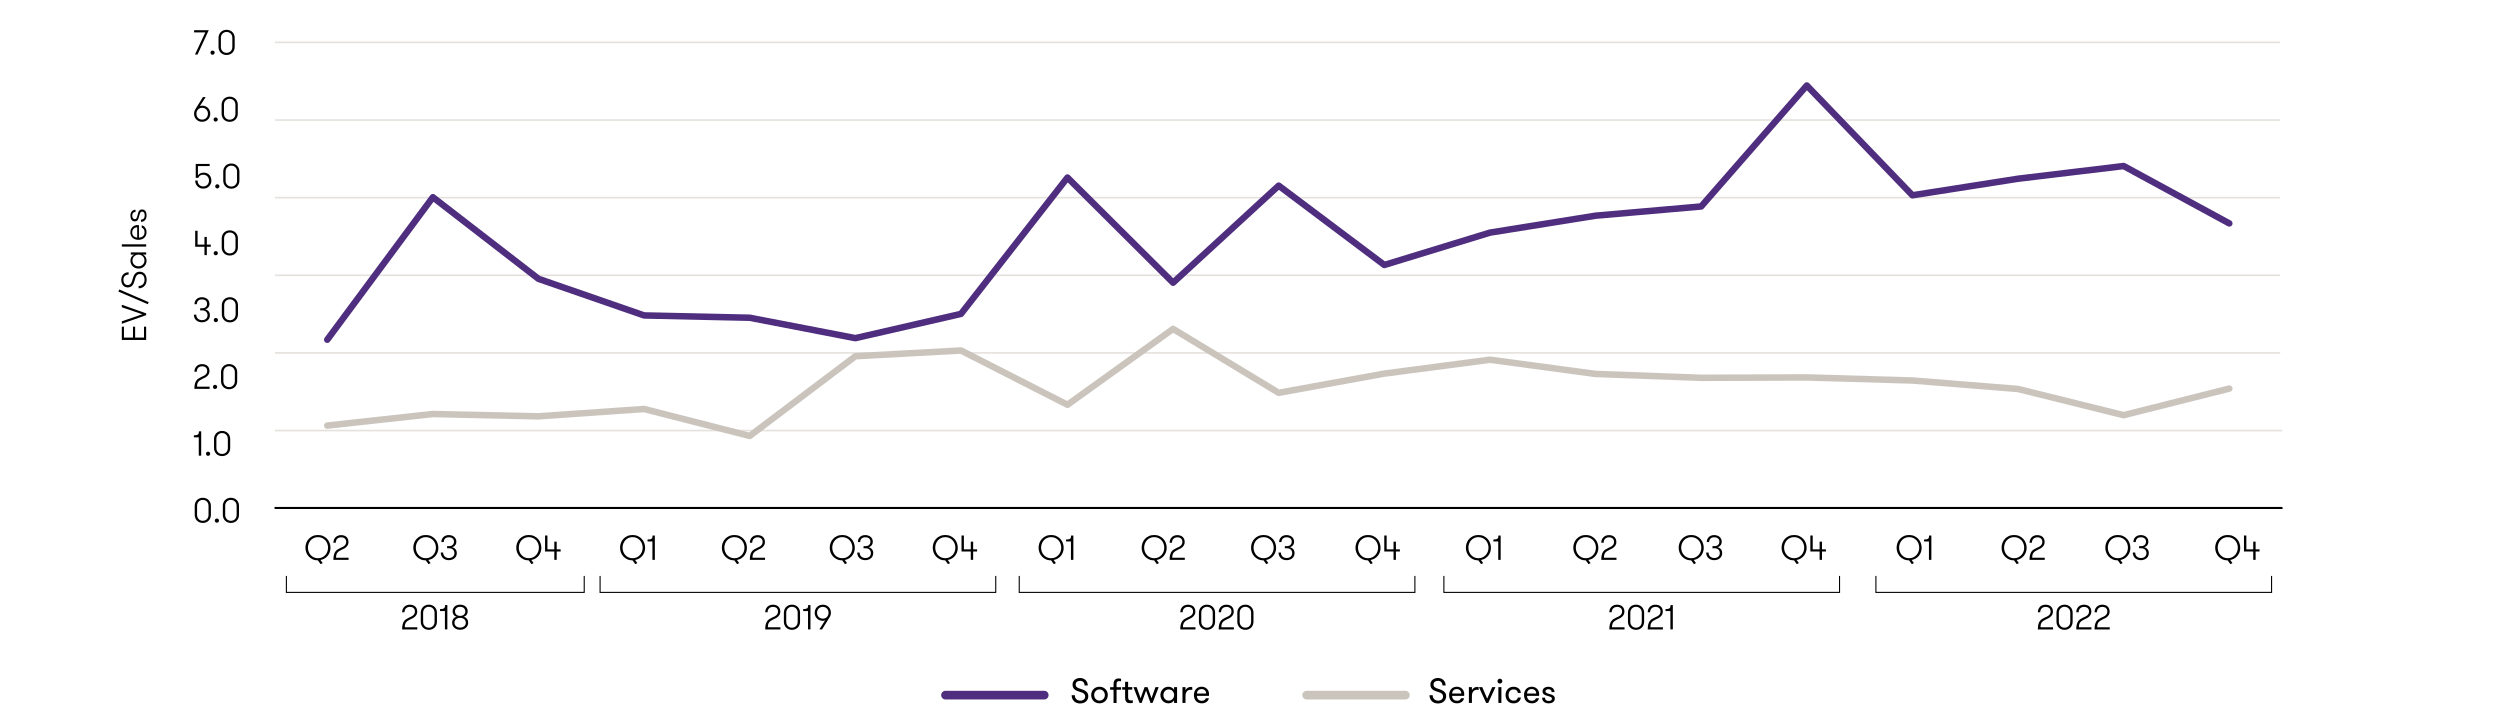 <?xml version="1.0" encoding="UTF-8"?>
<svg xmlns="http://www.w3.org/2000/svg" viewBox="0 0 1150 330">
  <defs>
    <style>
      .cls-1, .cls-2, .cls-3, .cls-4, .cls-5, .cls-6, .cls-7, .cls-8 {
        fill: none;
      }

      .cls-1, .cls-2, .cls-3, .cls-5, .cls-8 {
        stroke-linejoin: round;
      }

      .cls-1, .cls-4, .cls-6 {
        stroke-width: .75px;
      }

      .cls-1, .cls-4, .cls-7 {
        stroke: #000;
      }

      .cls-2, .cls-3 {
        stroke: #4f2d7f;
      }

      .cls-2, .cls-3, .cls-5, .cls-8 {
        stroke-linecap: round;
      }

      .cls-2, .cls-8 {
        stroke-width: 3px;
      }

      .cls-3, .cls-5 {
        stroke-width: 4px;
      }

      .cls-4, .cls-6, .cls-7 {
        stroke-miterlimit: 10;
      }

      .cls-5, .cls-8 {
        stroke: #cbc4bc;
      }

      .cls-6 {
        stroke: #e5e1dd;
      }

      .cls-7 {
        stroke-width: .5px;
      }
    </style>
  </defs>
  <g id="Layer_1" data-name="Layer 1">
    <g>
      <line class="cls-4" x1="1050" y1="233.76" x2="126.5" y2="233.76"/>
      <line class="cls-6" x1="1048.88" y1="162.34" x2="126.5" y2="162.34"/>
      <line class="cls-6" x1="1048.88" y1="126.63" x2="126.5" y2="126.63"/>
      <line class="cls-6" x1="1048.88" y1="90.92" x2="126.5" y2="90.92"/>
      <line class="cls-6" x1="1048.88" y1="19.5" x2="126.5" y2="19.5"/>
      <line class="cls-6" x1="1049.86" y1="198.05" x2="126.5" y2="198.05"/>
      <line class="cls-6" x1="1048.88" y1="55.21" x2="126.5" y2="55.21"/>
    </g>
    <g>
      <path d="m89.57,232.68c0-.5.09-.98.26-1.43.18-.45.42-.85.74-1.18.32-.34.71-.6,1.17-.8.46-.2.97-.3,1.54-.3s1.08.1,1.54.3.86.46,1.18.8.58.73.75,1.18c.18.45.26.93.26,1.43v4.18c0,.5-.09.98-.26,1.42s-.43.84-.75,1.18-.72.6-1.18.8c-.46.2-.98.3-1.54.3s-1.08-.1-1.54-.3c-.46-.2-.85-.46-1.17-.8-.32-.34-.57-.73-.74-1.18s-.26-.92-.26-1.42v-4.18Zm6.35,0c0-.37-.06-.73-.18-1.06-.12-.33-.3-.62-.53-.86-.23-.25-.51-.44-.83-.58-.33-.14-.69-.22-1.1-.22s-.77.07-1.09.22c-.32.14-.59.34-.82.58-.23.25-.41.53-.53.86-.12.33-.18.68-.18,1.06v4.18c0,.37.06.72.18,1.05.12.33.3.61.53.86.23.25.5.44.82.58.32.14.68.22,1.09.22s.77-.07,1.1-.22c.33-.14.6-.34.83-.58.23-.25.41-.53.53-.86.12-.33.18-.67.18-1.05v-4.18Z"/>
      <path d="m98.81,239.48c0-.28.09-.51.27-.69s.41-.27.67-.27.51.09.7.27c.19.18.28.41.28.69s-.09.49-.28.68-.42.28-.7.28-.49-.09-.67-.28c-.18-.19-.27-.41-.27-.68Z"/>
      <path d="m102.5,232.68c0-.5.09-.98.26-1.43.18-.45.42-.85.74-1.18.32-.34.71-.6,1.17-.8.46-.2.97-.3,1.54-.3s1.08.1,1.54.3.86.46,1.18.8.58.73.75,1.18c.18.45.26.93.26,1.43v4.18c0,.5-.09.98-.26,1.42s-.43.84-.75,1.18-.72.6-1.18.8c-.46.2-.98.3-1.54.3s-1.08-.1-1.54-.3c-.46-.2-.85-.46-1.17-.8-.32-.34-.57-.73-.74-1.18s-.26-.92-.26-1.42v-4.18Zm6.35,0c0-.37-.06-.73-.18-1.06-.12-.33-.3-.62-.53-.86-.23-.25-.51-.44-.83-.58-.33-.14-.69-.22-1.1-.22s-.77.07-1.09.22c-.32.14-.59.34-.82.58-.23.25-.41.53-.53.86-.12.33-.18.68-.18,1.06v4.18c0,.37.06.72.18,1.05.12.33.3.61.53.86.23.25.5.44.82.58.32.14.68.22,1.09.22s.77-.07,1.1-.22c.33-.14.6-.34.83-.58.23-.25.41-.53.53-.86.12-.33.18-.67.18-1.05v-4.18Z"/>
    </g>
    <g>
      <path d="m89.19,200.26c.49,0,.89-.04,1.19-.1s.54-.18.7-.32c.17-.14.28-.33.34-.57s.09-.52.09-.86h1.04v11.2h-1.12v-8.45h-2.24v-.9Z"/>
      <path d="m94.76,208.73c0-.28.09-.51.27-.69s.41-.27.67-.27.51.09.7.27c.19.18.28.41.28.69s-.09.49-.28.68-.42.28-.7.28-.49-.09-.67-.28c-.18-.19-.27-.41-.27-.68Z"/>
      <path d="m98.45,201.93c0-.5.09-.98.26-1.43.18-.45.42-.85.74-1.18.32-.34.71-.6,1.17-.8.46-.2.97-.3,1.54-.3s1.08.1,1.54.3.86.46,1.18.8.58.73.75,1.18c.18.45.26.93.26,1.43v4.18c0,.5-.09.98-.26,1.42s-.43.84-.75,1.18-.72.6-1.18.8c-.46.2-.98.3-1.54.3s-1.08-.1-1.54-.3c-.46-.2-.85-.46-1.17-.8-.32-.34-.57-.73-.74-1.18s-.26-.92-.26-1.42v-4.18Zm6.35,0c0-.37-.06-.73-.18-1.06-.12-.33-.3-.62-.53-.86-.23-.25-.51-.44-.83-.58-.33-.14-.69-.22-1.1-.22s-.77.07-1.09.22c-.32.14-.59.34-.82.58-.23.25-.41.53-.53.86-.12.33-.18.68-.18,1.06v4.18c0,.37.06.72.18,1.05.12.33.3.61.53.86.23.25.5.44.82.58.32.14.68.22,1.09.22s.77-.07,1.1-.22c.33-.14.6-.34.83-.58.23-.25.41-.53.53-.86.12-.33.18-.67.18-1.05v-4.18Z"/>
    </g>
    <g>
      <path d="m89.64,176.65c.14-.6.35-1.1.62-1.51.28-.41.62-.75,1.04-1.02s.9-.53,1.44-.78c.33-.14.65-.29.96-.44s.58-.34.82-.54.42-.46.56-.74c.14-.29.21-.63.21-1.04,0-.64-.2-1.15-.61-1.52-.41-.37-.97-.56-1.7-.56-.37,0-.71.06-1.01.18s-.56.29-.78.5-.39.48-.5.78c-.12.3-.18.65-.18,1.03h-1.09c0-.52.09-1,.27-1.43.18-.43.43-.8.74-1.11.31-.31.69-.55,1.12-.71.43-.17.9-.25,1.42-.25s.98.07,1.4.22c.42.14.78.35,1.07.62.29.27.52.61.68,1,.16.4.24.84.24,1.33,0,.52-.1.98-.3,1.36-.2.38-.46.71-.76.99s-.63.51-.99.7c-.36.19-.69.34-1,.47-.52.25-.95.49-1.3.72-.34.23-.61.49-.82.77-.2.28-.34.59-.42.95-.08.36-.12.78-.12,1.26h5.76v.99h-6.99c0-.87.07-1.61.21-2.21Z"/>
      <path d="m97.97,177.98c0-.28.09-.51.27-.69.18-.18.41-.27.67-.27s.51.09.7.27.28.41.28.69-.09.49-.28.68c-.19.19-.42.28-.7.28s-.49-.09-.67-.28c-.18-.19-.27-.41-.27-.68Z"/>
      <path d="m101.67,171.18c0-.5.09-.98.26-1.43.18-.45.42-.85.74-1.18.32-.34.71-.6,1.17-.8.46-.2.97-.3,1.54-.3s1.08.1,1.54.3c.46.2.86.46,1.18.8s.58.73.75,1.18c.18.45.26.93.26,1.43v4.18c0,.5-.09.98-.26,1.42-.18.45-.43.84-.75,1.18-.33.34-.72.6-1.18.8s-.98.3-1.54.3-1.08-.1-1.54-.3c-.46-.2-.85-.46-1.17-.8-.32-.34-.57-.73-.74-1.18-.18-.45-.26-.92-.26-1.42v-4.18Zm6.35,0c0-.37-.06-.73-.18-1.06-.12-.33-.3-.62-.53-.86-.23-.25-.51-.44-.83-.58s-.69-.22-1.1-.22-.77.07-1.09.22c-.32.14-.59.34-.82.58-.23.25-.41.53-.53.86-.12.33-.18.68-.18,1.06v4.18c0,.37.06.72.18,1.05.12.33.3.61.53.86.23.25.5.44.82.58.32.14.68.22,1.09.22s.77-.07,1.1-.22.6-.34.83-.58c.23-.25.41-.53.53-.86.12-.33.18-.67.18-1.05v-4.18Z"/>
    </g>
    <g>
      <path d="m90.29,144.78c0,.38.07.73.2,1.03.13.3.32.57.55.78.23.22.51.39.84.5.33.12.68.18,1.06.18s.73-.06,1.05-.17c.31-.11.58-.27.8-.47.22-.2.39-.44.5-.71s.18-.56.18-.87c0-.66-.21-1.21-.63-1.63-.42-.43-1.05-.64-1.9-.64h-.85v-.98h.85c.78,0,1.36-.19,1.74-.58.38-.38.58-.88.58-1.49s-.21-1.12-.63-1.47c-.42-.35-.98-.53-1.69-.53-.79,0-1.38.2-1.78.61-.4.41-.6.94-.6,1.6h-1.09c0-.48.08-.92.25-1.31.17-.39.4-.73.7-1.02s.66-.5,1.07-.66c.42-.15.88-.23,1.39-.23s.96.07,1.38.22c.42.14.79.35,1.1.61.31.26.55.58.73.95.18.37.26.78.26,1.23,0,.66-.17,1.22-.52,1.66-.35.45-.82.75-1.43.9.66.16,1.19.48,1.58.95s.58,1.07.58,1.78c0,.48-.09.92-.27,1.32-.18.4-.44.74-.77,1.02-.33.28-.72.5-1.17.66-.45.16-.93.24-1.46.24s-.99-.08-1.45-.24c-.45-.16-.85-.39-1.18-.7-.33-.3-.59-.67-.78-1.1-.19-.43-.29-.92-.29-1.46h1.09Z"/>
      <path d="m98.34,147.22c0-.28.09-.51.27-.69.18-.18.41-.27.67-.27s.51.09.7.27.28.41.28.69-.09.49-.28.68c-.19.19-.42.28-.7.28s-.49-.09-.67-.28c-.18-.19-.27-.41-.27-.68Z"/>
      <path d="m102.04,140.42c0-.5.09-.98.26-1.43.18-.45.42-.85.74-1.18.32-.34.71-.6,1.17-.8.46-.2.97-.3,1.54-.3s1.08.1,1.54.3c.46.2.86.46,1.18.8s.58.73.75,1.18c.18.45.26.93.26,1.43v4.18c0,.5-.09.98-.26,1.42-.18.45-.43.84-.75,1.18-.33.34-.72.6-1.18.8s-.98.3-1.54.3-1.08-.1-1.54-.3c-.46-.2-.85-.46-1.17-.8-.32-.34-.57-.73-.74-1.18-.18-.45-.26-.92-.26-1.42v-4.18Zm6.35,0c0-.37-.06-.73-.18-1.06-.12-.33-.3-.62-.53-.86-.23-.25-.51-.44-.83-.58s-.69-.22-1.1-.22-.77.07-1.09.22c-.32.14-.59.34-.82.58-.23.25-.41.53-.53.86-.12.33-.18.68-.18,1.06v4.18c0,.37.06.72.18,1.05.12.33.3.61.53.86.23.25.5.44.82.58.32.14.68.22,1.09.22s.77-.07,1.1-.22.6-.34.83-.58c.23-.25.41-.53.53-.86.12-.33.18-.67.18-1.05v-4.18Z"/>
    </g>
    <g>
      <path d="m94.05,113.51h-4.26v-7.36h1.09v6.37h3.17v-3.54h1.09v3.54h1.82v.99h-1.82v3.84h-1.09v-3.84Z"/>
      <path d="m98.29,116.47c0-.28.09-.51.27-.69.18-.18.41-.27.67-.27s.51.09.7.27.28.41.28.69-.09.49-.28.68c-.19.19-.42.28-.7.28s-.49-.09-.67-.28c-.18-.19-.27-.41-.27-.68Z"/>
      <path d="m101.99,109.67c0-.5.09-.98.26-1.43.18-.45.42-.85.74-1.18.32-.34.71-.6,1.17-.8.46-.2.97-.3,1.54-.3s1.08.1,1.54.3c.46.2.86.46,1.18.8s.58.73.75,1.18c.18.45.26.93.26,1.43v4.18c0,.5-.09.98-.26,1.42-.18.45-.43.84-.75,1.18-.33.34-.72.6-1.18.8s-.98.3-1.54.3-1.08-.1-1.54-.3c-.46-.2-.85-.46-1.17-.8-.32-.34-.57-.73-.74-1.18-.18-.45-.26-.92-.26-1.42v-4.18Zm6.35,0c0-.37-.06-.73-.18-1.06-.12-.33-.3-.62-.53-.86-.23-.25-.51-.44-.83-.58s-.69-.22-1.1-.22-.77.07-1.09.22c-.32.14-.59.34-.82.58-.23.25-.41.53-.53.86-.12.33-.18.68-.18,1.06v4.18c0,.37.06.72.18,1.05.12.33.3.61.53.86.23.25.5.44.82.58.32.14.68.22,1.09.22s.77-.07,1.1-.22.6-.34.83-.58c.23-.25.41-.53.53-.86.12-.33.18-.67.18-1.05v-4.18Z"/>
    </g>
    <g>
      <path d="m90.04,75.4h6.4v.99h-5.39v4.37c.12-.22.27-.42.46-.59.19-.17.41-.31.64-.42s.48-.2.74-.26.51-.09.76-.09c.58,0,1.09.1,1.53.29s.82.45,1.12.78.54.72.7,1.17c.16.45.24.92.24,1.42s-.09.98-.26,1.42c-.18.45-.43.84-.75,1.18-.33.34-.72.61-1.18.81-.46.2-.98.3-1.55.3s-1.08-.1-1.53-.3-.84-.47-1.17-.81c-.33-.34-.58-.74-.75-1.18-.18-.45-.26-.92-.26-1.42h1.1c0,.37.06.72.18,1.05.12.33.3.61.53.86.23.25.5.44.82.58s.68.22,1.07.22.77-.07,1.1-.22.61-.34.84-.58c.23-.25.41-.53.53-.86.12-.33.18-.67.18-1.05s-.06-.71-.18-1.04c-.12-.33-.3-.62-.53-.86-.23-.24-.51-.43-.84-.58s-.7-.22-1.1-.22c-.54,0-1.01.12-1.4.37-.39.25-.69.61-.9,1.09h-1.15v-6.43Z"/>
      <path d="m99,85.72c0-.28.09-.51.27-.69.18-.18.41-.27.67-.27s.51.09.7.27.28.41.28.69-.09.49-.28.68c-.19.19-.42.28-.7.28s-.49-.09-.67-.28c-.18-.19-.27-.41-.27-.68Z"/>
      <path d="m102.69,78.92c0-.5.09-.98.26-1.43.18-.45.42-.85.74-1.18.32-.34.71-.6,1.17-.8.46-.2.97-.3,1.54-.3s1.08.1,1.54.3c.46.2.86.46,1.18.8s.58.73.75,1.18c.18.45.26.93.26,1.43v4.18c0,.5-.09.98-.26,1.42-.18.45-.43.84-.75,1.18-.33.34-.72.6-1.18.8s-.98.3-1.54.3-1.08-.1-1.54-.3c-.46-.2-.85-.46-1.17-.8-.32-.34-.57-.73-.74-1.18-.18-.45-.26-.92-.26-1.42v-4.18Zm6.35,0c0-.37-.06-.73-.18-1.06-.12-.33-.3-.62-.53-.86-.23-.25-.51-.44-.83-.58s-.69-.22-1.1-.22-.77.07-1.09.22c-.32.14-.59.34-.82.58-.23.25-.41.53-.53.86-.12.33-.18.68-.18,1.06v4.18c0,.37.06.72.18,1.05.12.33.3.61.53.86.23.25.5.44.82.58.32.14.68.22,1.09.22s.77-.07,1.1-.22.6-.34.83-.58c.23-.25.41-.53.53-.86.12-.33.18-.67.18-1.05v-4.18Z"/>
    </g>
    <g>
      <path d="m92.98,56.03c-.57,0-1.07-.1-1.53-.3-.45-.2-.84-.47-1.17-.81-.33-.34-.58-.74-.75-1.18-.18-.45-.26-.92-.26-1.42,0-.39.06-.77.17-1.13.11-.36.26-.69.46-1l3.44-5.54h1.26l-2.75,4.3c.12-.12.28-.21.5-.26.21-.06.43-.09.64-.09.57,0,1.08.1,1.54.3.46.2.86.46,1.18.8.33.34.58.73.75,1.18.18.45.26.93.26,1.43s-.09.98-.26,1.42c-.18.45-.43.84-.75,1.18-.33.34-.72.61-1.18.81s-.98.3-1.54.3Zm0-1.01c.41,0,.77-.07,1.1-.22.33-.14.6-.34.84-.58.23-.25.41-.53.54-.86.12-.33.18-.67.18-1.05s-.06-.71-.18-1.04c-.12-.33-.3-.62-.54-.87-.24-.25-.51-.45-.84-.59-.33-.14-.69-.22-1.1-.22s-.75.07-1.08.22-.6.34-.83.59c-.23.25-.41.54-.53.87-.12.33-.18.68-.18,1.04s.06.72.18,1.05c.12.33.3.61.53.86.23.25.51.44.83.58s.69.22,1.08.22Z"/>
      <path d="m98.25,54.97c0-.28.09-.51.27-.69.18-.18.41-.27.67-.27s.51.09.7.27.28.41.28.69-.09.49-.28.68c-.19.19-.42.28-.7.28s-.49-.09-.67-.28c-.18-.19-.27-.41-.27-.68Z"/>
      <path d="m101.94,48.17c0-.5.09-.98.26-1.43.18-.45.42-.85.74-1.18.32-.34.71-.6,1.17-.8.46-.2.97-.3,1.54-.3s1.08.1,1.54.3c.46.2.86.46,1.18.8s.58.73.75,1.18c.18.45.26.93.26,1.43v4.18c0,.5-.09.98-.26,1.42-.18.45-.43.84-.75,1.18-.33.34-.72.6-1.18.8s-.98.3-1.54.3-1.08-.1-1.54-.3c-.46-.2-.85-.46-1.17-.8-.32-.34-.57-.73-.74-1.18-.18-.45-.26-.92-.26-1.42v-4.18Zm6.35,0c0-.37-.06-.73-.18-1.06-.12-.33-.3-.62-.53-.86-.23-.25-.51-.44-.83-.58s-.69-.22-1.1-.22-.77.07-1.09.22c-.32.14-.59.34-.82.58-.23.25-.41.53-.53.86-.12.33-.18.68-.18,1.06v4.18c0,.37.06.72.18,1.05.12.33.3.61.53.86.23.25.5.44.82.58.32.14.68.22,1.09.22s.77-.07,1.1-.22.6-.34.83-.58c.23-.25.41-.53.53-.86.12-.33.18-.67.18-1.05v-4.18Z"/>
    </g>
    <g>
      <path d="m96.02,13.9l-5.17,11.2h-1.17l4.77-10.21h-5.17v-.99h6.74Z"/>
      <path d="m96.82,24.22c0-.28.09-.51.27-.69.18-.18.41-.27.67-.27s.51.09.7.27.28.41.28.69-.09.49-.28.68c-.19.19-.42.28-.7.28s-.49-.09-.67-.28c-.18-.19-.27-.41-.27-.68Z"/>
      <path d="m100.52,17.42c0-.5.09-.98.26-1.43.18-.45.42-.85.74-1.18.32-.34.71-.6,1.17-.8.46-.2.97-.3,1.54-.3s1.08.1,1.54.3c.46.2.86.46,1.18.8s.58.73.75,1.18c.18.45.26.93.26,1.43v4.18c0,.5-.09.98-.26,1.42-.18.45-.43.84-.75,1.18-.33.34-.72.6-1.18.8s-.98.3-1.54.3-1.08-.1-1.54-.3c-.46-.2-.85-.46-1.17-.8-.32-.34-.57-.73-.74-1.18-.18-.45-.26-.92-.26-1.42v-4.18Zm6.35,0c0-.37-.06-.73-.18-1.06-.12-.33-.3-.62-.53-.86-.23-.25-.51-.44-.83-.58s-.69-.22-1.1-.22-.77.07-1.09.22c-.32.14-.59.34-.82.58-.23.25-.41.53-.53.86-.12.33-.18.68-.18,1.06v4.18c0,.37.06.72.18,1.05.12.33.3.61.53.86.23.25.5.44.82.58.32.14.68.22,1.09.22s.77-.07,1.1-.22.6-.34.83-.58c.23-.25.41-.53.53-.86.12-.33.18-.67.18-1.05v-4.18Z"/>
    </g>
    <g>
      <line class="cls-3" x1="434.93" y1="319.76" x2="480.34" y2="319.76"/>
      <g>
        <path d="m494.42,319.79c0,.77.23,1.38.69,1.83.46.45,1.07.68,1.84.68.65,0,1.18-.17,1.6-.51.42-.34.62-.8.62-1.39,0-.34-.06-.62-.19-.85-.13-.22-.3-.41-.5-.57s-.44-.28-.69-.37-.5-.17-.74-.25c-.5-.16-.98-.33-1.42-.5-.45-.17-.84-.38-1.18-.63-.34-.25-.6-.56-.79-.94-.19-.37-.29-.84-.29-1.41,0-.45.09-.85.26-1.22.18-.36.42-.68.73-.94.31-.27.68-.47,1.1-.62.43-.14.89-.22,1.39-.22s.98.08,1.41.25.79.4,1.1.7.55.66.74,1.08c.18.42.27.89.27,1.4h-1.46c-.01-.64-.19-1.15-.55-1.54-.36-.38-.85-.58-1.48-.58s-1.12.15-1.5.45c-.38.3-.57.71-.57,1.23,0,.31.06.57.18.78s.27.38.46.53c.19.14.41.27.66.37s.51.19.78.26c.43.14.86.29,1.3.46.44.17.85.38,1.21.64s.66.57.88.94c.22.37.34.82.34,1.37s-.1,1.03-.3,1.45-.47.78-.81,1.06c-.34.29-.74.5-1.2.65-.46.14-.96.22-1.49.22s-1.05-.09-1.52-.26c-.47-.18-.88-.43-1.22-.75s-.62-.73-.82-1.2c-.2-.47-.3-1.01-.3-1.61h1.46Z"/>
        <path d="m505.75,323.53c-.58,0-1.1-.1-1.57-.3-.47-.2-.87-.48-1.2-.83-.33-.35-.59-.76-.77-1.22s-.27-.94-.27-1.46.09-1,.27-1.46.44-.87.77-1.22c.33-.35.73-.63,1.2-.83.47-.2.99-.3,1.57-.3s1.11.1,1.58.3c.47.2.87.48,1.21.83.34.35.59.76.78,1.22.18.46.27.95.27,1.46s-.09,1-.27,1.46c-.18.46-.44.86-.78,1.22s-.74.63-1.21.83-1,.3-1.58.3Zm0-1.25c.37,0,.71-.07,1.02-.21.3-.14.56-.32.78-.55.21-.23.38-.5.5-.81s.18-.64.18-.99-.06-.68-.18-.99-.28-.58-.5-.82c-.21-.23-.47-.42-.78-.56-.3-.14-.64-.21-1.02-.21s-.71.07-1.01.21-.55.33-.76.56c-.21.24-.37.51-.49.82s-.18.64-.18.99.06.68.18.99.28.58.49.81.46.41.76.55.63.21,1.01.21Z"/>
        <path d="m515.7,313.44c-.13-.04-.26-.07-.38-.1s-.27-.03-.43-.03c-.15,0-.3.01-.45.03s-.29.08-.41.17c-.12.09-.22.23-.3.41-.08.18-.11.44-.11.77v1.41h2.08v1.17h-2.08v6.1h-1.39v-6.1h-1.57v-1.17h1.57v-1.26c0-.66.09-1.18.26-1.54s.39-.64.65-.82c.26-.18.53-.29.82-.34.29-.04.54-.06.75-.06.22,0,.42.02.58.06.17.04.3.08.41.14v1.18Z"/>
        <path d="m521.09,323.36c-.14.02-.32.04-.55.06-.23.02-.46.03-.7.03s-.47-.02-.74-.06c-.27-.04-.51-.15-.74-.31-.23-.17-.42-.42-.58-.76-.16-.34-.23-.81-.23-1.41v-3.65h-1.34v-1.17h1.34v-2.45h1.39v2.45h1.89v1.17h-1.89v3.33c0,.35.03.63.09.84.06.21.14.37.25.48s.23.18.38.22c.14.03.31.05.49.05h.5c.19,0,.33-.02.44-.05v1.23Z"/>
        <path d="m527.19,317.61l-2.03,5.74h-.96l-2.82-7.26h1.49l1.81,5.12,1.82-5.12h1.38l1.81,5.12,1.82-5.12h1.49l-2.82,7.26h-.96l-2.03-5.74Z"/>
        <path d="m541.45,316.09v7.26h-1.38v-1.26c-.23.45-.58.8-1.05,1.06s-.96.38-1.5.38-1.06-.1-1.52-.3c-.46-.2-.85-.48-1.18-.83-.33-.35-.58-.76-.76-1.22s-.27-.94-.27-1.46.09-1,.27-1.46.43-.87.76-1.22c.33-.35.72-.63,1.18-.83.46-.2.96-.3,1.52-.3s1.03.13,1.5.38.81.61,1.05,1.06v-1.25h1.38Zm-3.84,6.19c.37,0,.71-.07,1.02-.21.3-.14.56-.32.78-.55.21-.23.38-.5.5-.81s.18-.64.18-.99-.06-.68-.18-.99-.28-.58-.5-.82c-.21-.23-.47-.42-.78-.56-.3-.14-.64-.21-1.02-.21s-.71.07-1.01.21-.55.33-.76.56c-.21.24-.37.51-.49.82s-.18.64-.18.99.06.68.18.99.28.58.49.81.46.41.76.55.63.21,1.01.21Z"/>
        <path d="m548.44,317.37c-.15-.03-.27-.05-.36-.06s-.2-.02-.33-.02c-.81,0-1.42.26-1.82.78-.4.52-.6,1.22-.6,2.1v3.18h-1.39v-7.26h1.39v1.42c.19-.46.51-.83.97-1.11.45-.28.94-.42,1.45-.42.28,0,.51.04.69.11v1.28Z"/>
        <path d="m550.58,320.09c0,.31.06.6.15.87.09.27.22.51.4.72s.4.37.68.5c.28.12.62.18,1.02.18.54,0,.96-.11,1.24-.34.28-.23.48-.5.6-.81h1.41c-.06.31-.18.6-.35.88s-.39.52-.67.74c-.28.21-.6.38-.98.51-.37.13-.79.19-1.25.19-.61,0-1.14-.1-1.6-.3-.46-.2-.84-.47-1.14-.82-.3-.34-.52-.74-.67-1.21s-.22-.96-.22-1.48.08-1.05.24-1.52c.16-.47.39-.87.7-1.22.3-.34.68-.61,1.12-.8.44-.19.95-.29,1.53-.29.47,0,.91.08,1.32.25.41.17.77.4,1.07.7s.54.65.71,1.05c.17.4.26.83.26,1.29,0,.11,0,.23,0,.38,0,.15-.02.33-.06.53h-5.5Zm2.18-3.12c-.63,0-1.14.18-1.54.54s-.6.87-.62,1.53h4.21c0-.64-.2-1.14-.58-1.51-.39-.37-.88-.55-1.46-.55Z"/>
      </g>
      <line class="cls-5" x1="601.07" y1="319.76" x2="646.48" y2="319.76"/>
      <g>
        <path d="m659.04,319.79c0,.77.23,1.38.69,1.83.46.45,1.07.68,1.84.68.65,0,1.18-.17,1.6-.51.42-.34.62-.8.62-1.39,0-.34-.06-.62-.19-.85-.13-.22-.3-.41-.5-.57s-.44-.28-.69-.37-.5-.17-.74-.25c-.5-.16-.98-.33-1.42-.5-.45-.17-.84-.38-1.18-.63-.34-.25-.6-.56-.79-.94-.19-.37-.29-.84-.29-1.41,0-.45.09-.85.26-1.22.18-.36.42-.68.73-.94.31-.27.68-.47,1.1-.62.43-.14.89-.22,1.39-.22s.98.08,1.41.25.79.4,1.1.7.55.66.74,1.08c.18.42.27.89.27,1.4h-1.46c-.01-.64-.19-1.15-.55-1.54-.36-.38-.85-.58-1.48-.58s-1.12.15-1.5.45c-.38.3-.57.71-.57,1.23,0,.31.06.57.18.78s.27.38.46.53c.19.14.41.27.66.37s.51.19.78.26c.43.14.86.29,1.3.46.44.17.85.38,1.21.64s.66.57.88.94c.22.37.34.82.34,1.37s-.1,1.03-.3,1.45-.47.78-.81,1.06c-.34.29-.74.5-1.2.65-.46.14-.96.22-1.49.22s-1.05-.09-1.52-.26c-.47-.18-.88-.43-1.22-.75s-.62-.73-.82-1.2c-.2-.47-.3-1.01-.3-1.61h1.46Z"/>
        <path d="m667.97,320.09c0,.31.06.6.15.87.09.27.22.51.4.72s.4.37.68.5c.28.12.62.18,1.02.18.54,0,.96-.11,1.24-.34.28-.23.48-.5.6-.81h1.41c-.06.31-.18.6-.35.88s-.39.52-.67.74c-.28.21-.6.38-.98.51-.37.13-.79.19-1.25.19-.61,0-1.14-.1-1.6-.3-.46-.2-.84-.47-1.14-.82-.3-.34-.52-.74-.67-1.21s-.22-.96-.22-1.48.08-1.05.24-1.52c.16-.47.39-.87.7-1.22.3-.34.68-.61,1.12-.8.44-.19.95-.29,1.53-.29.47,0,.91.08,1.32.25.41.17.77.4,1.07.7s.54.65.71,1.05c.17.4.26.83.26,1.29,0,.11,0,.23,0,.38,0,.15-.02.33-.06.53h-5.5Zm2.18-3.12c-.63,0-1.14.18-1.54.54s-.6.87-.62,1.53h4.21c0-.64-.2-1.14-.58-1.51-.39-.37-.88-.55-1.46-.55Z"/>
        <path d="m680.19,317.37c-.15-.03-.27-.05-.36-.06s-.2-.02-.33-.02c-.81,0-1.42.26-1.82.78-.4.52-.6,1.22-.6,2.1v3.18h-1.39v-7.26h1.39v1.42c.19-.46.51-.83.97-1.11.45-.28.94-.42,1.45-.42.28,0,.51.04.69.11v1.28Z"/>
        <path d="m681.84,316.09l2.27,5.28,2.3-5.28h1.5l-3.33,7.26h-.96l-3.3-7.26h1.5Z"/>
        <path d="m688.83,313.34c0-.31.11-.58.32-.8.21-.22.47-.34.78-.34s.58.11.8.34c.22.22.34.49.34.8s-.11.57-.34.78c-.22.21-.49.32-.8.32s-.57-.11-.78-.32c-.21-.21-.32-.47-.32-.78Zm.42,2.75h1.39v7.26h-1.39v-7.26Z"/>
        <path d="m698.21,318.73c-.05-.45-.23-.82-.54-1.13-.3-.3-.8-.46-1.48-.46-.37,0-.7.07-.98.21-.28.14-.52.33-.7.57-.19.24-.33.51-.42.82-.1.31-.14.63-.14.98s.04.67.14.98c.09.31.23.58.42.82.19.23.43.42.73.56.29.14.64.21,1.05.21.61,0,1.06-.13,1.34-.38s.49-.6.61-1.04h1.39c-.05.37-.17.72-.34,1.05-.17.33-.4.61-.68.85-.28.24-.63.43-1.03.57s-.87.21-1.39.21c-.6,0-1.12-.11-1.57-.32-.45-.21-.83-.5-1.14-.85-.31-.35-.54-.76-.7-1.22-.15-.46-.23-.93-.23-1.42s.08-.97.23-1.42c.15-.46.38-.87.69-1.22.3-.36.68-.64,1.14-.86.45-.21.97-.32,1.56-.32s1.09.08,1.51.25c.42.17.77.38,1.04.64.27.26.48.56.62.9.14.34.23.69.26,1.04h-1.39Z"/>
        <path d="m702.43,320.09c0,.31.06.6.15.87.09.27.22.51.4.72s.4.37.68.5c.28.12.62.18,1.02.18.54,0,.96-.11,1.24-.34.28-.23.48-.5.6-.81h1.41c-.06.31-.18.6-.35.88s-.39.52-.67.74c-.28.21-.6.38-.98.51-.37.13-.79.19-1.25.19-.61,0-1.14-.1-1.6-.3-.46-.2-.84-.47-1.14-.82-.3-.34-.52-.74-.67-1.21s-.22-.96-.22-1.48.08-1.05.24-1.52c.16-.47.39-.87.7-1.22.3-.34.68-.61,1.12-.8.44-.19.95-.29,1.53-.29.47,0,.91.08,1.32.25.41.17.77.4,1.07.7s.54.65.71,1.05c.17.4.26.83.26,1.29,0,.11,0,.23,0,.38,0,.15-.02.33-.06.53h-5.5Zm2.18-3.12c-.63,0-1.14.18-1.54.54s-.6.87-.62,1.53h4.21c0-.64-.2-1.14-.58-1.51-.39-.37-.88-.55-1.46-.55Z"/>
        <path d="m713.03,319.31c.28.08.55.18.81.27.26.1.49.22.7.37.2.15.37.34.49.56.12.22.18.51.18.85,0,.36-.07.68-.22.95-.14.27-.34.5-.6.68-.26.18-.56.32-.9.41-.35.09-.72.14-1.13.14s-.79-.05-1.15-.16c-.36-.11-.68-.27-.95-.49-.27-.22-.49-.49-.66-.82-.17-.33-.25-.71-.25-1.15h1.36c0,.55.16.95.49,1.18.33.23.73.34,1.22.34.45,0,.8-.08,1.06-.25.26-.17.39-.43.39-.79,0-.2-.05-.37-.16-.49-.11-.12-.26-.23-.46-.33s-.44-.18-.73-.26-.61-.18-.98-.31c-.28-.08-.54-.18-.78-.27-.24-.1-.45-.22-.62-.37s-.32-.33-.42-.54c-.1-.21-.15-.49-.15-.82s.07-.64.21-.9c.14-.26.33-.48.58-.66s.53-.31.86-.4c.33-.09.68-.14,1.06-.14.39,0,.76.06,1.1.18.34.12.64.29.89.5.25.22.45.48.59.78s.22.63.22.99h-1.34c0-.43-.13-.75-.38-.98-.25-.23-.62-.34-1.1-.34-.38,0-.7.08-.96.26-.26.17-.38.42-.38.75,0,.18.05.33.14.45.09.12.23.22.41.3.18.09.4.17.66.25s.55.17.9.28Z"/>
      </g>
    </g>
    <polyline class="cls-2" points="150.54 156.26 199.12 90.72 247.71 128.27 296.29 145.1 344.88 146.16 393.46 155.55 442.05 144.39 491.03 81.68 539.62 130.04 588.2 85.4 636.79 121.89 685.37 107.01 733.96 99.22 782.54 94.97 831.13 39.34 879.71 89.83 928.3 82.21 976.88 76.37 1025.47 102.76"/>
    <polyline class="cls-8" points="150.54 195.76 199.12 190.45 247.71 191.51 296.29 188.14 344.88 200.54 393.46 163.87 442.05 161.22 491.03 186.19 539.62 151.3 588.2 180.7 636.79 171.85 685.37 165.47 733.96 172.02 782.54 173.79 831.13 173.62 879.71 175.03 928.3 178.93 976.88 190.98 1025.47 178.75"/>
    <line class="cls-1" x1="126.25" y1="233.58" x2="1049.76" y2="233.58"/>
    <g>
      <path d="m57.03,155.29h4.14v-5.02h.99v5.02h4.08v-5.02h.99v6.11h-11.2v-6.11h.99v5.02Z"/>
      <path d="m67.24,144.15v.82l-11.2,3.97v-1.15l9.44-3.23-9.44-3.22v-1.15l11.2,3.97Z"/>
      <path d="m54.45,134.12l.42-.96,13.52,5.82-.4.96-13.54-5.82Z"/>
      <path d="m63.76,131.54c.82,0,1.48-.26,1.98-.78.5-.52.74-1.22.74-2.1,0-.78-.19-1.41-.57-1.88-.38-.47-.9-.71-1.56-.71-.39,0-.72.07-.98.22-.26.15-.47.34-.63.58-.17.23-.3.5-.4.8s-.19.59-.26.88c-.14.49-.29.96-.44,1.4s-.35.83-.59,1.17c-.24.34-.55.6-.92.8-.37.2-.85.3-1.42.3-.42,0-.8-.08-1.16-.25-.36-.17-.67-.4-.93-.7-.26-.3-.46-.67-.61-1.1-.14-.43-.22-.92-.22-1.45s.08-.98.24-1.41.38-.79.67-1.1c.29-.3.64-.54,1.06-.71s.88-.26,1.39-.27v1.09c-.74.02-1.31.24-1.74.65-.42.41-.63.98-.63,1.72s.18,1.37.53,1.79c.35.43.82.64,1.39.64.37,0,.69-.07.94-.21.25-.14.46-.32.62-.55s.3-.5.4-.8c.1-.3.2-.62.28-.94.12-.43.25-.86.41-1.3.15-.44.35-.83.59-1.17.24-.34.54-.62.91-.84.37-.22.83-.33,1.38-.33.52,0,.98.09,1.38.28.4.19.74.45,1.01.78.27.33.48.73.62,1.19.14.46.22.97.22,1.51s-.09,1.08-.26,1.56c-.18.47-.42.89-.74,1.23-.32.35-.71.62-1.17.81-.46.19-.97.29-1.54.29v-1.09Z"/>
      <path d="m60.15,116.09h7.09v1.04h-1.49c.5.23.9.6,1.21,1.09.3.49.46,1.04.46,1.66,0,.54-.1,1.04-.3,1.5-.2.45-.47.84-.81,1.16-.34.32-.74.57-1.18.74-.45.18-.92.26-1.42.26s-.98-.09-1.43-.26-.85-.42-1.18-.74c-.34-.32-.6-.71-.8-1.16-.2-.45-.3-.95-.3-1.5,0-.62.15-1.17.45-1.66.3-.49.7-.85,1.22-1.09h-1.5v-1.04Zm6.3,3.74c0-.42-.07-.79-.22-1.12-.15-.33-.35-.61-.6-.85-.25-.23-.54-.42-.87-.54-.33-.13-.68-.19-1.06-.19s-.73.06-1.06.19-.63.31-.88.54c-.25.24-.45.52-.6.85-.15.33-.22.7-.22,1.12s.07.77.22,1.1.35.61.6.84c.25.23.54.41.88.54s.69.19,1.06.19.73-.06,1.06-.19c.33-.13.62-.31.87-.54.25-.23.45-.51.6-.84s.22-.7.22-1.1Z"/>
      <path d="m56.04,113.43v-1.04h11.2v1.04h-11.2Z"/>
      <path d="m63.92,109.29c.34,0,.67-.06.98-.16.31-.1.59-.25.82-.45.23-.2.42-.46.56-.77.14-.31.21-.68.21-1.12,0-.59-.13-1.05-.38-1.39-.26-.34-.56-.57-.91-.69v-1.06c.29.06.57.18.83.35s.5.39.7.66c.2.27.37.58.49.94.12.36.18.75.18,1.19,0,.6-.1,1.12-.3,1.56s-.47.81-.81,1.1c-.34.29-.74.51-1.19.66-.45.14-.93.22-1.43.22s-1.01-.08-1.46-.23c-.45-.15-.85-.38-1.18-.68-.33-.3-.59-.66-.78-1.1-.19-.43-.28-.92-.28-1.48,0-.46.08-.89.24-1.29.16-.4.38-.75.67-1.04.29-.29.62-.53,1.01-.7s.8-.26,1.25-.26c.1,0,.21,0,.33,0,.12,0,.27.02.44.04v5.68Zm-3.12-2.42c0,.7.21,1.27.62,1.7.41.43.97.66,1.69.7v-4.69c-.35,0-.67.06-.95.18-.28.12-.52.28-.72.49s-.35.45-.46.73c-.11.28-.17.58-.17.9Z"/>
      <path d="m63.36,98.66c.08-.29.15-.57.23-.85.08-.28.19-.53.34-.74.14-.22.33-.39.54-.52s.5-.19.86-.19c.68,0,1.2.25,1.55.74.35.5.53,1.16.53,1.99,0,.41-.05.79-.15,1.14-.1.36-.26.67-.47.94-.21.27-.48.48-.8.64-.32.16-.7.24-1.15.24v-1.02c.32,0,.59-.05.8-.15.21-.1.39-.24.53-.42s.24-.39.3-.63c.06-.25.09-.51.09-.78,0-.53-.1-.95-.3-1.25-.2-.3-.5-.45-.9-.45-.23,0-.42.06-.56.18-.14.12-.26.28-.35.49-.1.21-.18.45-.26.74-.08.28-.16.59-.26.94-.08.29-.16.56-.24.82-.09.26-.2.49-.34.69s-.31.35-.53.46c-.21.11-.49.17-.82.17s-.62-.07-.87-.2c-.25-.13-.46-.32-.63-.55-.17-.23-.3-.51-.38-.83-.08-.32-.13-.67-.13-1.04s.05-.74.16-1.08.26-.63.46-.87c.2-.25.45-.44.74-.58s.62-.21.98-.21v1.02c-.49,0-.86.15-1.12.46-.26.3-.38.73-.38,1.27,0,.47.1.85.31,1.14.21.29.5.44.87.44.21,0,.39-.05.52-.14.13-.1.25-.23.34-.42.09-.18.17-.41.24-.67s.15-.57.25-.91Z"/>
    </g>
  </g>
  <g id="Layer_2" data-name="Layer 2">
    <g>
      <g>
        <path d="m296.76,251.93c0,.73-.11,1.41-.34,2.05-.22.64-.54,1.21-.95,1.7-.41.5-.9.91-1.46,1.24-.56.33-1.18.55-1.85.67l1.02,1.44-.96.48-1.25-1.74c-.9,0-1.7-.16-2.41-.49-.71-.33-1.31-.76-1.81-1.3-.5-.54-.87-1.17-1.14-1.86-.26-.7-.39-1.43-.39-2.18s.13-1.49.39-2.19.64-1.33,1.14-1.86c.5-.54,1.1-.97,1.82-1.3.71-.33,1.52-.49,2.42-.49s1.7.16,2.41.49c.71.33,1.31.76,1.81,1.3.5.54.88,1.16,1.14,1.86.27.7.4,1.43.4,2.19Zm-5.76,4.85c.71,0,1.36-.14,1.93-.41.57-.27,1.06-.63,1.46-1.08.4-.45.71-.96.92-1.54.21-.58.32-1.19.32-1.82s-.11-1.23-.32-1.82c-.21-.58-.52-1.1-.92-1.54-.4-.45-.89-.81-1.46-1.08-.57-.27-1.21-.41-1.93-.41s-1.37.14-1.94.41c-.57.27-1.05.63-1.45,1.08-.4.45-.7.96-.91,1.54-.21.58-.32,1.19-.32,1.82s.11,1.23.32,1.82c.21.58.52,1.1.91,1.54.39.45.88.81,1.45,1.08.57.27,1.22.41,1.94.41Z"/>
        <path d="m297.87,248.18c.49,0,.89-.03,1.19-.1.3-.07.54-.18.7-.32.17-.14.28-.33.34-.57.06-.23.09-.52.09-.86h1.04v11.2h-1.12v-8.45h-2.24v-.9Z"/>
      </g>
      <g>
        <path d="m343.59,251.93c0,.73-.11,1.41-.34,2.05-.22.64-.54,1.21-.95,1.7-.41.5-.9.91-1.46,1.24-.56.33-1.18.55-1.85.67l1.02,1.44-.96.48-1.25-1.74c-.9,0-1.7-.16-2.41-.49-.71-.33-1.31-.76-1.81-1.3s-.88-1.17-1.14-1.86c-.26-.7-.39-1.43-.39-2.18s.13-1.49.39-2.19c.26-.7.64-1.33,1.14-1.86.5-.54,1.1-.97,1.82-1.3.71-.33,1.52-.49,2.42-.49s1.7.16,2.41.49c.71.33,1.31.76,1.81,1.3.5.54.88,1.16,1.14,1.86s.4,1.43.4,2.19Zm-5.76,4.85c.71,0,1.36-.14,1.93-.41.57-.27,1.06-.63,1.46-1.08.4-.45.71-.96.92-1.54.21-.58.32-1.19.32-1.82s-.11-1.23-.32-1.82c-.21-.58-.52-1.1-.92-1.54-.4-.45-.89-.81-1.46-1.08-.57-.27-1.21-.41-1.93-.41s-1.37.14-1.94.41c-.57.27-1.05.63-1.45,1.08s-.7.96-.91,1.54c-.21.58-.32,1.19-.32,1.82s.11,1.23.32,1.82c.21.58.52,1.1.91,1.54.39.45.88.81,1.45,1.08.57.27,1.22.41,1.94.41Z"/>
        <path d="m345.15,255.32c.14-.6.35-1.1.62-1.51.28-.41.62-.75,1.04-1.02.42-.27.9-.53,1.44-.78.33-.14.65-.29.96-.44.31-.15.58-.34.82-.54s.42-.46.56-.74.21-.63.21-1.04c0-.64-.2-1.15-.61-1.52s-.97-.56-1.7-.56c-.37,0-.71.06-1.01.18s-.56.29-.78.5-.39.48-.5.78c-.12.3-.18.65-.18,1.03h-1.09c0-.52.09-1,.27-1.43s.43-.8.74-1.11c.31-.31.69-.55,1.12-.71.43-.17.9-.25,1.42-.25s.98.07,1.4.22c.42.14.78.35,1.07.62.29.27.52.61.68,1,.16.4.24.84.24,1.33,0,.52-.1.98-.3,1.36-.2.38-.46.71-.76.99s-.63.51-.99.7c-.36.19-.69.34-1,.47-.52.25-.96.49-1.3.72-.34.23-.61.49-.82.77-.2.28-.34.59-.42.95s-.12.78-.12,1.26h5.76v.99h-6.99c0-.87.07-1.61.21-2.21Z"/>
      </g>
      <g>
        <path d="m393.22,251.93c0,.73-.11,1.41-.34,2.05s-.54,1.21-.95,1.7-.9.91-1.46,1.24c-.56.33-1.18.55-1.85.67l1.02,1.44-.96.48-1.25-1.74c-.9,0-1.7-.16-2.41-.49-.71-.33-1.31-.76-1.81-1.3s-.88-1.17-1.14-1.86c-.26-.7-.39-1.43-.39-2.18s.13-1.49.39-2.19c.26-.7.64-1.33,1.14-1.86.5-.54,1.1-.97,1.82-1.3.71-.33,1.52-.49,2.42-.49s1.7.16,2.41.49c.71.33,1.31.76,1.81,1.3.5.54.88,1.16,1.14,1.86.27.7.4,1.43.4,2.19Zm-5.76,4.85c.71,0,1.36-.14,1.93-.41.57-.27,1.06-.63,1.46-1.08.4-.45.71-.96.92-1.54.21-.58.32-1.19.32-1.82s-.11-1.23-.32-1.82c-.21-.58-.52-1.1-.92-1.54s-.89-.81-1.46-1.08c-.57-.27-1.21-.41-1.93-.41s-1.37.14-1.94.41c-.57.27-1.05.63-1.45,1.08s-.7.96-.91,1.54c-.21.58-.32,1.19-.32,1.82s.11,1.23.32,1.82c.21.58.52,1.1.91,1.54.39.45.88.81,1.45,1.08.57.27,1.22.41,1.94.41Z"/>
        <path d="m395.43,254.2c0,.38.07.73.2,1.03.13.3.32.57.55.78.23.22.51.39.84.5s.68.18,1.06.18.73-.06,1.05-.17c.31-.11.58-.27.8-.47.22-.2.39-.44.5-.71.12-.27.18-.56.18-.87,0-.66-.21-1.21-.63-1.63s-1.05-.64-1.9-.64h-.85v-.98h.85c.78,0,1.36-.19,1.74-.58.38-.38.58-.88.58-1.49s-.21-1.12-.63-1.47c-.42-.35-.98-.53-1.69-.53-.79,0-1.38.2-1.78.61s-.6.94-.6,1.6h-1.09c0-.48.08-.92.25-1.31s.4-.73.7-1.02c.3-.28.66-.5,1.07-.66s.88-.23,1.39-.23.96.07,1.38.22c.42.14.79.35,1.1.61.31.26.55.58.73.95s.26.78.26,1.23c0,.66-.17,1.22-.52,1.66-.35.45-.82.75-1.43.9.66.16,1.19.48,1.58.95.39.47.58,1.07.58,1.78,0,.48-.09.92-.27,1.32-.18.4-.44.74-.77,1.02-.33.28-.72.5-1.17.66-.45.16-.93.24-1.46.24s-1-.08-1.45-.24c-.45-.16-.84-.39-1.18-.7-.33-.3-.59-.67-.78-1.1-.19-.43-.29-.92-.29-1.46h1.09Z"/>
      </g>
      <g>
        <path d="m440.59,251.93c0,.73-.11,1.41-.34,2.05-.22.64-.54,1.21-.95,1.7-.41.5-.9.91-1.46,1.24-.56.33-1.18.55-1.85.67l1.02,1.44-.96.48-1.25-1.74c-.9,0-1.7-.16-2.41-.49s-1.31-.76-1.81-1.3c-.5-.54-.87-1.17-1.13-1.86-.26-.7-.39-1.43-.39-2.18s.13-1.49.39-2.19c.26-.7.64-1.33,1.13-1.86.5-.54,1.1-.97,1.82-1.3.71-.33,1.52-.49,2.42-.49s1.7.16,2.41.49c.71.33,1.31.76,1.81,1.3.5.54.88,1.16,1.14,1.86s.4,1.43.4,2.19Zm-5.76,4.85c.71,0,1.36-.14,1.93-.41.57-.27,1.06-.63,1.46-1.08.4-.45.71-.96.92-1.54.21-.58.32-1.19.32-1.82s-.11-1.23-.32-1.82c-.21-.58-.52-1.1-.92-1.54-.4-.45-.89-.81-1.46-1.08-.57-.27-1.21-.41-1.93-.41s-1.37.14-1.94.41c-.57.27-1.05.63-1.45,1.08-.4.45-.7.96-.91,1.54-.21.58-.32,1.19-.32,1.82s.11,1.23.32,1.82c.21.58.52,1.1.91,1.54.39.45.88.81,1.45,1.08.57.27,1.22.41,1.94.41Z"/>
        <path d="m446.56,253.69h-4.26v-7.36h1.09v6.37h3.17v-3.54h1.09v3.54h1.82v.99h-1.82v3.84h-1.09v-3.84Z"/>
      </g>
    </g>
    <g>
      <g>
        <path d="m489.29,251.93c0,.73-.11,1.41-.34,2.05-.22.64-.54,1.21-.95,1.7-.41.5-.9.91-1.46,1.24-.56.33-1.18.55-1.85.67l1.02,1.44-.96.48-1.25-1.74c-.9,0-1.7-.16-2.41-.49-.71-.33-1.31-.76-1.81-1.3s-.88-1.17-1.14-1.86c-.26-.7-.39-1.43-.39-2.18s.13-1.49.39-2.19c.26-.7.64-1.33,1.14-1.86.5-.54,1.1-.97,1.82-1.3.71-.33,1.52-.49,2.42-.49s1.7.16,2.41.49c.71.33,1.31.76,1.81,1.3.5.54.88,1.16,1.14,1.86s.4,1.43.4,2.19Zm-5.76,4.85c.71,0,1.36-.14,1.93-.41.57-.27,1.06-.63,1.46-1.08.4-.45.71-.96.92-1.54.21-.58.32-1.19.32-1.82s-.11-1.23-.32-1.82c-.21-.58-.52-1.1-.92-1.54-.4-.45-.89-.81-1.46-1.08-.57-.27-1.21-.41-1.93-.41s-1.37.14-1.94.41c-.57.27-1.05.63-1.45,1.08s-.7.96-.91,1.54c-.21.58-.32,1.19-.32,1.82s.11,1.23.32,1.82c.21.58.52,1.1.91,1.54.39.45.88.81,1.45,1.08.57.27,1.22.41,1.94.41Z"/>
        <path d="m490.39,248.18c.49,0,.89-.03,1.19-.1.3-.07.54-.18.7-.32.17-.14.28-.33.34-.57.06-.23.09-.52.09-.86h1.04v11.2h-1.12v-8.45h-2.24v-.9Z"/>
      </g>
      <g>
        <path d="m536.69,251.93c0,.73-.11,1.41-.34,2.05-.22.64-.54,1.21-.95,1.7-.41.5-.9.91-1.46,1.24-.56.33-1.18.55-1.85.67l1.02,1.44-.96.48-1.25-1.74c-.9,0-1.7-.16-2.41-.49s-1.31-.76-1.81-1.3c-.5-.54-.87-1.17-1.13-1.86-.26-.7-.39-1.43-.39-2.18s.13-1.49.39-2.19c.26-.7.64-1.33,1.13-1.86.5-.54,1.1-.97,1.82-1.3.71-.33,1.52-.49,2.42-.49s1.7.16,2.41.49c.71.33,1.31.76,1.81,1.3.5.54.88,1.16,1.14,1.86s.4,1.43.4,2.19Zm-5.76,4.85c.71,0,1.36-.14,1.93-.41.57-.27,1.06-.63,1.46-1.08.4-.45.71-.96.92-1.54.21-.58.32-1.19.32-1.82s-.11-1.23-.32-1.82c-.21-.58-.52-1.1-.92-1.54-.4-.45-.89-.81-1.46-1.08-.57-.27-1.21-.41-1.93-.41s-1.37.14-1.94.41c-.57.27-1.05.63-1.45,1.08-.4.45-.7.96-.91,1.54-.21.58-.32,1.19-.32,1.82s.11,1.23.32,1.82c.21.58.52,1.1.91,1.54.39.45.88.81,1.45,1.08.57.27,1.22.41,1.94.41Z"/>
        <path d="m538.24,255.32c.14-.6.35-1.1.62-1.51.28-.41.62-.75,1.04-1.02.42-.27.9-.53,1.44-.78.33-.14.65-.29.96-.44.31-.15.58-.34.82-.54.24-.21.42-.46.56-.74s.21-.63.21-1.04c0-.64-.2-1.15-.61-1.52-.4-.37-.97-.56-1.7-.56-.37,0-.71.06-1.01.18s-.56.29-.78.5c-.22.22-.39.48-.5.78-.12.3-.18.65-.18,1.03h-1.09c0-.52.09-1,.27-1.43.18-.43.43-.8.74-1.11.31-.31.69-.55,1.12-.71.43-.17.9-.25,1.42-.25s.98.07,1.4.22c.42.14.78.35,1.07.62.29.27.52.61.68,1,.16.4.24.84.24,1.33,0,.52-.1.98-.3,1.36s-.46.71-.76.99c-.3.28-.63.51-.99.7-.36.19-.69.34-1,.47-.52.25-.96.49-1.3.72-.34.23-.61.49-.82.77-.2.28-.34.59-.42.95s-.12.78-.12,1.26h5.76v.99h-6.99c0-.87.07-1.61.21-2.21Z"/>
      </g>
      <g>
        <path d="m587.02,251.93c0,.73-.11,1.41-.34,2.05-.22.64-.54,1.21-.95,1.7-.41.5-.9.91-1.46,1.24-.56.33-1.18.55-1.85.67l1.02,1.44-.96.48-1.25-1.74c-.9,0-1.7-.16-2.41-.49-.71-.33-1.31-.76-1.81-1.3s-.88-1.17-1.14-1.86c-.26-.7-.39-1.43-.39-2.18s.13-1.49.39-2.19c.26-.7.64-1.33,1.14-1.86.5-.54,1.1-.97,1.82-1.3.71-.33,1.52-.49,2.42-.49s1.7.16,2.41.49c.71.33,1.31.76,1.81,1.3.5.54.88,1.16,1.14,1.86s.4,1.43.4,2.19Zm-5.76,4.85c.71,0,1.36-.14,1.93-.41.57-.27,1.06-.63,1.46-1.08.4-.45.71-.96.92-1.54.21-.58.32-1.19.32-1.82s-.11-1.23-.32-1.82c-.21-.58-.52-1.1-.92-1.54-.4-.45-.89-.81-1.46-1.08-.57-.27-1.21-.41-1.93-.41s-1.37.14-1.94.41c-.57.27-1.05.63-1.45,1.08s-.7.96-.91,1.54c-.21.58-.32,1.19-.32,1.82s.11,1.23.32,1.82c.21.58.52,1.1.91,1.54.39.45.88.81,1.45,1.08.57.27,1.22.41,1.94.41Z"/>
        <path d="m589.23,254.2c0,.38.07.73.2,1.03.13.3.32.57.55.78.23.22.51.39.84.5.33.12.68.18,1.06.18s.73-.06,1.05-.17c.31-.11.58-.27.8-.47.22-.2.39-.44.5-.71.12-.27.18-.56.18-.87,0-.66-.21-1.21-.63-1.63-.42-.43-1.05-.64-1.9-.64h-.85v-.98h.85c.78,0,1.36-.19,1.74-.58s.58-.88.58-1.49-.21-1.12-.63-1.47c-.42-.35-.98-.53-1.69-.53-.79,0-1.38.2-1.78.61-.4.41-.6.94-.6,1.6h-1.09c0-.48.08-.92.25-1.31.17-.39.4-.73.7-1.02.3-.28.66-.5,1.07-.66s.88-.23,1.39-.23.96.07,1.38.22c.42.14.79.35,1.1.61s.55.58.73.95.26.78.26,1.23c0,.66-.17,1.22-.52,1.66-.35.45-.82.75-1.43.9.66.16,1.19.48,1.58.95s.58,1.07.58,1.78c0,.48-.09.92-.27,1.32-.18.4-.44.74-.77,1.02-.33.28-.72.5-1.17.66s-.93.24-1.46.24-.99-.08-1.45-.24c-.45-.16-.84-.39-1.18-.7s-.59-.67-.78-1.1c-.19-.43-.29-.92-.29-1.46h1.09Z"/>
      </g>
      <g>
        <path d="m635.06,251.93c0,.73-.11,1.41-.34,2.05-.22.64-.54,1.21-.95,1.7-.41.5-.9.91-1.46,1.24-.56.33-1.18.55-1.85.67l1.02,1.44-.96.48-1.25-1.74c-.9,0-1.7-.16-2.41-.49-.71-.33-1.31-.76-1.81-1.3-.5-.54-.87-1.17-1.14-1.86-.26-.7-.39-1.43-.39-2.18s.13-1.49.39-2.19.64-1.33,1.14-1.86c.5-.54,1.1-.97,1.82-1.3.71-.33,1.52-.49,2.42-.49s1.7.16,2.41.49c.71.33,1.31.76,1.81,1.3.5.54.88,1.16,1.14,1.86.27.7.4,1.43.4,2.19Zm-5.76,4.85c.71,0,1.36-.14,1.93-.41.57-.27,1.06-.63,1.46-1.08.4-.45.71-.96.92-1.54.21-.58.32-1.19.32-1.82s-.11-1.23-.32-1.82c-.21-.58-.52-1.1-.92-1.54-.4-.45-.89-.81-1.46-1.08-.57-.27-1.21-.41-1.93-.41s-1.37.14-1.94.41c-.57.27-1.05.63-1.45,1.08-.4.45-.7.96-.91,1.54-.21.58-.32,1.19-.32,1.82s.11,1.23.32,1.82c.21.58.52,1.1.91,1.54.39.45.88.81,1.45,1.08.57.27,1.22.41,1.94.41Z"/>
        <path d="m641.03,253.69h-4.26v-7.36h1.09v6.37h3.17v-3.54h1.09v3.54h1.82v.99h-1.82v3.84h-1.09v-3.84Z"/>
      </g>
    </g>
    <g>
      <g>
        <path d="m685.84,251.93c0,.73-.11,1.41-.34,2.05s-.54,1.21-.95,1.7-.9.91-1.46,1.24c-.56.33-1.18.55-1.85.67l1.02,1.44-.96.48-1.25-1.74c-.9,0-1.7-.16-2.41-.49-.71-.33-1.31-.76-1.81-1.3s-.88-1.17-1.14-1.86c-.26-.7-.39-1.43-.39-2.18s.13-1.49.39-2.19c.26-.7.64-1.33,1.14-1.86.5-.54,1.1-.97,1.82-1.3.71-.33,1.52-.49,2.42-.49s1.7.16,2.41.49c.71.33,1.31.76,1.81,1.3.5.54.88,1.16,1.14,1.86.27.7.4,1.43.4,2.19Zm-5.76,4.85c.71,0,1.36-.14,1.93-.41.57-.27,1.06-.63,1.46-1.08.4-.45.71-.96.92-1.54.21-.58.32-1.19.32-1.82s-.11-1.23-.32-1.82c-.21-.58-.52-1.1-.92-1.54s-.89-.81-1.46-1.08c-.57-.27-1.21-.41-1.93-.41s-1.37.14-1.94.41c-.57.27-1.05.63-1.45,1.08s-.7.96-.91,1.54c-.21.58-.32,1.19-.32,1.82s.11,1.23.32,1.82c.21.58.52,1.1.91,1.54.39.45.88.81,1.45,1.08.57.27,1.22.41,1.94.41Z"/>
        <path d="m686.95,248.18c.49,0,.89-.03,1.19-.1.3-.07.54-.18.7-.32.17-.14.28-.33.34-.57.06-.23.09-.52.09-.86h1.04v11.2h-1.12v-8.45h-2.24v-.9Z"/>
      </g>
      <g>
        <path d="m735.25,251.93c0,.73-.11,1.41-.34,2.05s-.54,1.21-.95,1.7-.9.91-1.46,1.24c-.56.33-1.18.55-1.85.67l1.02,1.44-.96.48-1.25-1.74c-.9,0-1.7-.16-2.41-.49-.71-.33-1.31-.76-1.81-1.3-.5-.54-.87-1.17-1.14-1.86-.26-.7-.39-1.43-.39-2.18s.13-1.49.39-2.19.64-1.33,1.14-1.86c.5-.54,1.1-.97,1.82-1.3.71-.33,1.52-.49,2.42-.49s1.7.16,2.41.49c.71.33,1.31.76,1.81,1.3.5.54.88,1.16,1.14,1.86.27.7.4,1.43.4,2.19Zm-5.76,4.85c.71,0,1.36-.14,1.93-.41.57-.27,1.06-.63,1.46-1.08.4-.45.71-.96.92-1.54.21-.58.32-1.19.32-1.82s-.11-1.23-.32-1.82c-.21-.58-.52-1.1-.92-1.54s-.89-.81-1.46-1.08c-.57-.27-1.21-.41-1.93-.41s-1.37.14-1.94.41c-.57.27-1.05.63-1.45,1.08-.4.45-.7.96-.91,1.54-.21.58-.32,1.19-.32,1.82s.11,1.23.32,1.82c.21.58.52,1.1.91,1.54.39.45.88.81,1.45,1.08.57.27,1.22.41,1.94.41Z"/>
        <path d="m736.8,255.32c.14-.6.35-1.1.62-1.51.28-.41.62-.75,1.04-1.02.42-.27.9-.53,1.44-.78.33-.14.65-.29.96-.44s.58-.34.82-.54c.24-.21.42-.46.56-.74s.21-.63.21-1.04c0-.64-.2-1.15-.61-1.52s-.97-.56-1.7-.56c-.37,0-.71.06-1.01.18s-.56.29-.78.5c-.22.22-.39.48-.5.78-.12.3-.18.65-.18,1.03h-1.09c0-.52.09-1,.27-1.43.18-.43.43-.8.74-1.11.31-.31.69-.55,1.12-.71.43-.17.9-.25,1.42-.25s.98.07,1.4.22c.42.14.78.35,1.07.62.29.27.52.61.68,1,.16.4.24.84.24,1.33,0,.52-.1.98-.3,1.36-.2.38-.46.71-.76.99-.3.28-.63.51-.99.7-.36.19-.69.34-1,.47-.52.25-.96.49-1.29.72-.34.23-.61.49-.82.77-.2.28-.34.59-.42.95s-.12.78-.12,1.26h5.76v.99h-6.99c0-.87.07-1.61.21-2.21Z"/>
      </g>
      <g>
        <path d="m783.73,251.93c0,.73-.11,1.41-.34,2.05-.22.64-.54,1.21-.95,1.7-.41.5-.9.91-1.46,1.24-.56.33-1.18.55-1.85.67l1.02,1.44-.96.48-1.25-1.74c-.9,0-1.7-.16-2.41-.49-.71-.33-1.31-.76-1.81-1.3-.5-.54-.87-1.17-1.14-1.86-.26-.7-.39-1.43-.39-2.18s.13-1.49.39-2.19.64-1.33,1.14-1.86c.5-.54,1.1-.97,1.82-1.3.71-.33,1.52-.49,2.42-.49s1.7.16,2.41.49c.71.33,1.31.76,1.81,1.3.5.54.88,1.16,1.14,1.86.27.7.4,1.43.4,2.19Zm-5.76,4.85c.71,0,1.36-.14,1.93-.41.57-.27,1.06-.63,1.46-1.08.4-.45.71-.96.92-1.54.21-.58.32-1.19.32-1.82s-.11-1.23-.32-1.82c-.21-.58-.52-1.1-.92-1.54-.4-.45-.89-.81-1.46-1.08-.57-.27-1.21-.41-1.93-.41s-1.37.14-1.94.41c-.57.27-1.05.63-1.45,1.08-.4.45-.7.96-.91,1.54-.21.58-.32,1.19-.32,1.82s.11,1.23.32,1.82c.21.58.52,1.1.91,1.54.39.45.88.81,1.45,1.08.57.27,1.22.41,1.94.41Z"/>
        <path d="m785.94,254.2c0,.38.07.73.2,1.03.13.3.32.57.55.78s.51.39.84.5.68.18,1.06.18.73-.06,1.05-.17c.31-.11.58-.27.8-.47.22-.2.39-.44.5-.71.12-.27.18-.56.18-.87,0-.66-.21-1.21-.63-1.63-.42-.43-1.05-.64-1.9-.64h-.85v-.98h.85c.78,0,1.36-.19,1.74-.58.38-.38.58-.88.58-1.49s-.21-1.12-.63-1.47c-.42-.35-.98-.53-1.69-.53-.79,0-1.38.2-1.78.61s-.6.94-.6,1.6h-1.09c0-.48.08-.92.25-1.31.17-.39.4-.73.7-1.02.3-.28.66-.5,1.07-.66s.88-.23,1.39-.23.96.07,1.38.22c.42.14.79.35,1.1.61.31.26.55.58.73.95s.26.78.26,1.23c0,.66-.17,1.22-.52,1.66-.35.45-.82.75-1.43.9.66.16,1.19.48,1.58.95.39.47.58,1.07.58,1.78,0,.48-.09.92-.27,1.32-.18.4-.44.74-.77,1.02-.33.28-.72.5-1.17.66-.45.16-.93.24-1.46.24s-1-.08-1.45-.24c-.45-.16-.85-.39-1.18-.7-.33-.3-.59-.67-.78-1.1-.19-.43-.29-.92-.29-1.46h1.09Z"/>
      </g>
      <g>
        <path d="m831.06,251.93c0,.73-.11,1.41-.34,2.05-.22.64-.54,1.21-.95,1.7-.41.5-.9.91-1.46,1.24-.56.33-1.18.55-1.85.67l1.02,1.44-.96.48-1.25-1.74c-.9,0-1.7-.16-2.41-.49-.71-.33-1.31-.76-1.81-1.3-.5-.54-.87-1.17-1.14-1.86-.26-.7-.39-1.43-.39-2.18s.13-1.49.39-2.19.64-1.33,1.14-1.86c.5-.54,1.1-.97,1.82-1.3.71-.33,1.52-.49,2.42-.49s1.7.16,2.41.49c.71.33,1.31.76,1.81,1.3.5.54.88,1.16,1.14,1.86.27.7.4,1.43.4,2.19Zm-5.76,4.85c.71,0,1.36-.14,1.93-.41.57-.27,1.06-.63,1.46-1.08.4-.45.71-.96.92-1.54.21-.58.32-1.19.32-1.82s-.11-1.23-.32-1.82c-.21-.58-.52-1.1-.92-1.54-.4-.45-.89-.81-1.46-1.08-.57-.27-1.21-.41-1.93-.41s-1.37.14-1.94.41c-.57.27-1.05.63-1.45,1.08-.4.45-.7.96-.91,1.54-.21.58-.32,1.19-.32,1.82s.11,1.23.32,1.82c.21.58.52,1.1.91,1.54.39.45.88.81,1.45,1.08.57.27,1.22.41,1.94.41Z"/>
        <path d="m837.02,253.69h-4.26v-7.36h1.09v6.37h3.17v-3.54h1.09v3.54h1.82v.99h-1.82v3.84h-1.09v-3.84Z"/>
      </g>
    </g>
    <g>
      <g>
        <path d="m883.97,251.93c0,.73-.11,1.41-.34,2.05-.22.64-.54,1.21-.95,1.7-.41.5-.9.91-1.46,1.24-.56.33-1.18.55-1.85.67l1.02,1.44-.96.48-1.25-1.74c-.9,0-1.7-.16-2.41-.49-.71-.33-1.31-.76-1.81-1.3s-.88-1.17-1.14-1.86c-.26-.7-.39-1.43-.39-2.18s.13-1.49.39-2.19c.26-.7.64-1.33,1.14-1.86.5-.54,1.1-.97,1.82-1.3.71-.33,1.52-.49,2.42-.49s1.7.16,2.41.49c.71.33,1.31.76,1.81,1.3.5.54.88,1.16,1.14,1.86s.4,1.43.4,2.19Zm-5.76,4.85c.71,0,1.36-.14,1.93-.41.57-.27,1.06-.63,1.46-1.08.4-.45.71-.96.92-1.54.21-.58.32-1.19.32-1.82s-.11-1.23-.32-1.82c-.21-.58-.52-1.1-.92-1.54-.4-.45-.89-.81-1.46-1.08-.57-.27-1.21-.41-1.93-.41s-1.37.14-1.94.41c-.57.27-1.05.63-1.45,1.08s-.7.96-.91,1.54c-.21.58-.32,1.19-.32,1.82s.11,1.23.32,1.82c.21.58.52,1.1.91,1.54.39.45.88.81,1.45,1.08.57.27,1.22.41,1.94.41Z"/>
        <path d="m885.07,248.18c.49,0,.89-.03,1.19-.1.3-.07.54-.18.7-.32.17-.14.28-.33.34-.57.06-.23.09-.52.09-.86h1.04v11.2h-1.12v-8.45h-2.24v-.9Z"/>
      </g>
      <g>
        <path d="m932.26,251.93c0,.73-.11,1.41-.34,2.05s-.54,1.21-.95,1.7-.9.91-1.46,1.24c-.56.33-1.18.55-1.85.67l1.02,1.44-.96.48-1.25-1.74c-.9,0-1.7-.16-2.41-.49-.71-.33-1.31-.76-1.81-1.3s-.88-1.17-1.14-1.86c-.26-.7-.39-1.43-.39-2.18s.13-1.49.39-2.19c.26-.7.64-1.33,1.14-1.86.5-.54,1.1-.97,1.82-1.3.71-.33,1.52-.49,2.42-.49s1.7.16,2.41.49c.71.33,1.31.76,1.81,1.3.5.54.88,1.16,1.14,1.86.27.7.4,1.43.4,2.19Zm-5.76,4.85c.71,0,1.36-.14,1.93-.41.57-.27,1.06-.63,1.46-1.08.4-.45.71-.96.92-1.54.21-.58.32-1.19.32-1.82s-.11-1.23-.32-1.82c-.21-.58-.52-1.1-.92-1.54s-.89-.81-1.46-1.08c-.57-.27-1.21-.41-1.93-.41s-1.37.14-1.94.41c-.57.27-1.05.63-1.45,1.08s-.7.96-.91,1.54c-.21.58-.32,1.19-.32,1.82s.11,1.23.32,1.82c.21.58.52,1.1.91,1.54.39.45.88.81,1.45,1.08.57.27,1.22.41,1.94.41Z"/>
        <path d="m933.81,255.32c.14-.6.35-1.1.62-1.51.28-.41.62-.75,1.04-1.02.42-.27.9-.53,1.44-.78.33-.14.65-.29.96-.44.31-.15.58-.34.82-.54s.42-.46.56-.74.21-.63.21-1.04c0-.64-.2-1.15-.61-1.52s-.97-.56-1.7-.56c-.37,0-.71.06-1.01.18s-.56.29-.78.5-.39.48-.5.78c-.12.3-.18.65-.18,1.03h-1.09c0-.52.09-1,.27-1.43s.43-.8.74-1.11c.31-.31.69-.55,1.12-.71.43-.17.9-.25,1.42-.25s.98.07,1.4.22c.42.14.78.35,1.07.62.29.27.52.61.68,1,.16.4.24.84.24,1.33,0,.52-.1.98-.3,1.36-.2.38-.46.71-.76.99s-.63.51-.99.7c-.36.19-.69.34-1,.47-.52.25-.96.49-1.3.72s-.61.49-.82.77c-.2.28-.34.59-.42.95s-.12.78-.12,1.26h5.76v.99h-6.99c0-.87.07-1.61.21-2.21Z"/>
      </g>
      <g>
        <path d="m979.98,251.93c0,.73-.11,1.41-.34,2.05s-.54,1.21-.95,1.7-.9.91-1.46,1.24c-.56.33-1.18.55-1.85.67l1.02,1.44-.96.48-1.25-1.74c-.9,0-1.7-.16-2.41-.49-.71-.33-1.31-.76-1.81-1.3s-.88-1.17-1.14-1.86c-.26-.7-.39-1.43-.39-2.18s.13-1.49.39-2.19c.26-.7.64-1.33,1.14-1.86.5-.54,1.1-.97,1.82-1.3.71-.33,1.52-.49,2.42-.49s1.7.16,2.41.49c.71.33,1.31.76,1.81,1.3.5.54.88,1.16,1.14,1.86.27.7.4,1.43.4,2.19Zm-5.76,4.85c.71,0,1.36-.14,1.93-.41.57-.27,1.06-.63,1.46-1.08.4-.45.71-.96.92-1.54.21-.58.32-1.19.32-1.82s-.11-1.23-.32-1.82c-.21-.58-.52-1.1-.92-1.54s-.89-.81-1.46-1.08c-.57-.27-1.21-.41-1.93-.41s-1.37.14-1.94.41c-.57.27-1.05.63-1.45,1.08s-.7.96-.91,1.54c-.21.58-.32,1.19-.32,1.82s.11,1.23.32,1.82c.21.58.52,1.1.91,1.54.39.45.88.81,1.45,1.08.57.27,1.22.41,1.94.41Z"/>
        <path d="m982.19,254.2c0,.38.07.73.2,1.03.13.3.32.57.55.78.23.22.51.39.84.5s.68.18,1.06.18.73-.06,1.05-.17c.31-.11.58-.27.8-.47.22-.2.39-.44.5-.71.12-.27.18-.56.18-.87,0-.66-.21-1.21-.63-1.63s-1.05-.64-1.9-.64h-.85v-.98h.85c.78,0,1.36-.19,1.74-.58.38-.38.58-.88.58-1.49s-.21-1.12-.63-1.47c-.42-.35-.98-.53-1.69-.53-.79,0-1.38.2-1.78.61s-.6.94-.6,1.6h-1.09c0-.48.08-.92.25-1.31s.4-.73.7-1.02c.3-.28.66-.5,1.07-.66s.88-.23,1.39-.23.96.07,1.38.22c.42.14.79.35,1.1.61.31.26.55.58.73.95s.26.78.26,1.23c0,.66-.17,1.22-.52,1.66-.35.45-.82.75-1.43.9.66.16,1.19.48,1.58.95.39.47.58,1.07.58,1.78,0,.48-.09.92-.27,1.32-.18.4-.44.74-.77,1.02-.33.28-.72.5-1.17.66-.45.16-.93.24-1.46.24s-1-.08-1.45-.24c-.45-.16-.84-.39-1.18-.7-.33-.3-.59-.67-.78-1.1-.19-.43-.29-.92-.29-1.46h1.09Z"/>
      </g>
      <g>
        <path d="m1030.52,251.93c0,.73-.11,1.41-.34,2.05-.22.64-.54,1.21-.95,1.7-.41.5-.9.91-1.46,1.24-.56.33-1.18.55-1.85.67l1.02,1.44-.96.48-1.25-1.74c-.9,0-1.7-.16-2.41-.49-.71-.33-1.31-.76-1.81-1.3s-.88-1.17-1.14-1.86c-.26-.7-.39-1.43-.39-2.18s.13-1.49.39-2.19c.26-.7.64-1.33,1.14-1.86.5-.54,1.1-.97,1.82-1.3.71-.33,1.52-.49,2.42-.49s1.7.16,2.41.49c.71.33,1.31.76,1.81,1.3.5.54.88,1.16,1.14,1.86s.4,1.43.4,2.19Zm-5.76,4.85c.71,0,1.36-.14,1.93-.41.57-.27,1.06-.63,1.46-1.08.4-.45.71-.96.92-1.54.21-.58.32-1.19.32-1.82s-.11-1.23-.32-1.82c-.21-.58-.52-1.1-.92-1.54-.4-.45-.89-.81-1.46-1.08-.57-.27-1.21-.41-1.93-.41s-1.37.14-1.94.41c-.57.27-1.05.63-1.45,1.08s-.7.96-.91,1.54c-.21.58-.32,1.19-.32,1.82s.11,1.23.32,1.82c.21.58.52,1.1.91,1.54.39.45.88.81,1.45,1.08.57.27,1.22.41,1.94.41Z"/>
        <path d="m1036.49,253.69h-4.26v-7.36h1.09v6.37h3.17v-3.54h1.09v3.54h1.82v.99h-1.82v3.84h-1.09v-3.84Z"/>
      </g>
    </g>
    <polyline class="cls-7" points="862.92 264.92 862.92 272.5 1044.92 272.5 1044.92 264.92"/>
    <g>
      <path d="m937.63,287.32c.14-.6.35-1.1.62-1.51.28-.41.62-.75,1.04-1.02.42-.27.9-.53,1.44-.78.33-.14.65-.29.96-.44.31-.15.58-.34.82-.54s.42-.46.56-.74.21-.63.21-1.04c0-.64-.2-1.15-.61-1.52s-.97-.56-1.7-.56c-.37,0-.71.06-1.01.18s-.56.29-.78.5-.39.48-.5.78c-.12.3-.18.65-.18,1.03h-1.09c0-.52.09-1,.27-1.43s.43-.8.74-1.11c.31-.31.69-.55,1.12-.71.43-.17.9-.25,1.42-.25s.98.07,1.4.22c.42.14.78.35,1.07.62.29.27.52.61.68,1,.16.4.24.84.24,1.33,0,.52-.1.98-.3,1.36-.2.38-.46.71-.76.99s-.63.51-.99.7c-.36.19-.69.34-1,.47-.52.25-.96.49-1.3.72-.34.23-.61.49-.82.77-.2.28-.34.59-.42.95s-.12.78-.12,1.26h5.76v.99h-6.99c0-.87.07-1.61.21-2.21Z"/>
      <path d="m945.98,281.85c0-.5.09-.98.26-1.43.18-.45.42-.85.74-1.18s.71-.6,1.17-.8c.46-.2.97-.3,1.54-.3s1.08.1,1.54.3.86.46,1.18.8.58.73.75,1.18c.18.45.26.93.26,1.43v4.18c0,.5-.09.98-.26,1.42-.18.45-.43.84-.75,1.18-.33.34-.72.6-1.18.8s-.98.3-1.54.3-1.08-.1-1.54-.3c-.46-.2-.85-.46-1.17-.8-.32-.34-.57-.73-.74-1.18-.18-.45-.26-.92-.26-1.42v-4.18Zm6.35,0c0-.37-.06-.73-.18-1.06-.12-.33-.3-.62-.53-.86s-.51-.44-.83-.58c-.33-.14-.69-.22-1.1-.22s-.77.07-1.09.22c-.32.14-.59.34-.82.58s-.41.53-.53.86c-.12.33-.18.68-.18,1.06v4.18c0,.37.06.72.18,1.05.12.33.3.61.53.86s.5.44.82.58c.32.14.68.22,1.09.22s.77-.07,1.1-.22c.33-.14.6-.34.83-.58s.41-.53.53-.86c.12-.33.18-.67.18-1.05v-4.18Z"/>
      <path d="m955.3,287.32c.14-.6.35-1.1.62-1.51.28-.41.62-.75,1.04-1.02.42-.27.9-.53,1.44-.78.33-.14.65-.29.96-.44.31-.15.58-.34.82-.54.24-.21.42-.46.56-.74s.21-.63.21-1.04c0-.64-.2-1.15-.61-1.52s-.97-.56-1.7-.56c-.37,0-.71.06-1.01.18s-.56.29-.78.5c-.22.22-.39.48-.5.78-.12.3-.18.65-.18,1.03h-1.09c0-.52.09-1,.27-1.43.18-.43.43-.8.74-1.11.31-.31.69-.55,1.12-.71.43-.17.9-.25,1.42-.25s.98.07,1.4.22c.42.14.78.35,1.07.62.29.27.52.61.68,1,.16.4.24.84.24,1.33,0,.52-.1.98-.3,1.36-.2.38-.46.71-.76.99-.3.28-.63.51-.99.7-.36.19-.69.34-1,.47-.52.25-.96.49-1.3.72-.34.23-.61.49-.82.77-.2.28-.34.59-.42.95s-.12.78-.12,1.26h5.76v.99h-6.99c0-.87.07-1.61.21-2.21Z"/>
      <path d="m963.71,287.32c.14-.6.35-1.1.62-1.51.28-.41.62-.75,1.04-1.02.42-.27.9-.53,1.44-.78.33-.14.65-.29.96-.44.31-.15.58-.34.82-.54.24-.21.42-.46.56-.74s.21-.63.21-1.04c0-.64-.2-1.15-.61-1.52s-.97-.56-1.7-.56c-.37,0-.71.06-1.01.18s-.56.29-.78.5c-.22.22-.39.48-.5.78-.12.3-.18.65-.18,1.03h-1.09c0-.52.09-1,.27-1.43.18-.43.43-.8.74-1.11.31-.31.69-.55,1.12-.71.43-.17.9-.25,1.42-.25s.98.07,1.4.22c.42.14.78.35,1.07.62.29.27.52.61.68,1,.16.4.24.84.24,1.33,0,.52-.1.98-.3,1.36-.2.38-.46.71-.76.99-.3.28-.63.51-.99.7-.36.19-.69.34-1,.47-.52.25-.96.49-1.3.72-.34.23-.61.49-.82.77-.2.28-.34.59-.42.95s-.12.78-.12,1.26h5.76v.99h-6.99c0-.87.07-1.61.21-2.21Z"/>
    </g>
    <g>
      <path d="m152.03,251.93c0,.73-.11,1.41-.34,2.05-.22.64-.54,1.21-.95,1.7-.41.5-.9.91-1.46,1.24-.56.33-1.18.55-1.85.67l1.02,1.44-.96.48-1.25-1.74c-.9,0-1.7-.16-2.41-.49-.71-.33-1.31-.76-1.81-1.3s-.88-1.17-1.14-1.86c-.26-.7-.39-1.43-.39-2.18s.13-1.49.39-2.19c.26-.7.64-1.33,1.14-1.86.5-.54,1.1-.97,1.82-1.3.71-.33,1.52-.49,2.42-.49s1.7.16,2.41.49c.71.33,1.31.76,1.81,1.3.5.54.88,1.16,1.14,1.86s.4,1.43.4,2.19Zm-5.76,4.85c.71,0,1.36-.14,1.93-.41.57-.27,1.06-.63,1.46-1.08.4-.45.71-.96.92-1.54.21-.58.32-1.19.32-1.82s-.11-1.23-.32-1.82c-.21-.58-.52-1.1-.92-1.54-.4-.45-.89-.81-1.46-1.08-.57-.27-1.21-.41-1.93-.41s-1.37.14-1.94.41c-.57.27-1.05.63-1.45,1.08s-.7.96-.91,1.54c-.21.58-.32,1.19-.32,1.82s.11,1.23.32,1.82c.21.58.52,1.1.91,1.54.39.45.88.81,1.45,1.08.57.27,1.22.41,1.94.41Z"/>
      <path d="m153.58,255.32c.14-.6.35-1.1.62-1.51.28-.41.62-.75,1.04-1.02.42-.27.9-.53,1.44-.78.33-.14.65-.29.96-.44.31-.15.58-.34.82-.54s.42-.46.56-.74.21-.63.21-1.04c0-.64-.2-1.15-.61-1.52s-.97-.56-1.7-.56c-.37,0-.71.06-1.01.18s-.56.29-.78.5-.39.48-.5.78c-.12.3-.18.65-.18,1.03h-1.09c0-.52.09-1,.27-1.43s.43-.8.74-1.11c.31-.31.69-.55,1.12-.71.43-.17.9-.25,1.42-.25s.98.07,1.4.22c.42.14.78.35,1.07.62.29.27.52.61.68,1,.16.4.24.84.24,1.33,0,.52-.1.98-.3,1.36-.2.38-.46.71-.76.99s-.63.51-.99.7c-.36.19-.69.34-1,.47-.52.25-.96.49-1.3.72-.34.23-.61.49-.82.77-.2.28-.34.59-.42.95s-.12.78-.12,1.26h5.76v.99h-6.99c0-.87.07-1.61.21-2.21Z"/>
    </g>
    <g>
      <path d="m201.65,251.93c0,.73-.11,1.41-.34,2.05s-.54,1.21-.95,1.7-.9.91-1.46,1.24c-.56.33-1.18.55-1.85.67l1.02,1.44-.96.48-1.25-1.74c-.9,0-1.7-.16-2.41-.49-.71-.33-1.31-.76-1.81-1.3s-.88-1.17-1.14-1.86c-.26-.7-.39-1.43-.39-2.18s.13-1.49.39-2.19c.26-.7.64-1.33,1.14-1.86.5-.54,1.1-.97,1.82-1.3.71-.33,1.52-.49,2.42-.49s1.7.16,2.41.49c.71.33,1.31.76,1.81,1.3.5.54.88,1.16,1.14,1.86.27.7.4,1.43.4,2.19Zm-5.76,4.85c.71,0,1.36-.14,1.93-.41.57-.27,1.06-.63,1.46-1.08.4-.45.71-.96.92-1.54.21-.58.32-1.19.32-1.82s-.11-1.23-.32-1.82c-.21-.58-.52-1.1-.92-1.54s-.89-.81-1.46-1.08c-.57-.27-1.21-.41-1.93-.41s-1.37.14-1.94.41c-.57.27-1.05.63-1.45,1.08s-.7.96-.91,1.54c-.21.58-.32,1.19-.32,1.82s.11,1.23.32,1.82c.21.58.52,1.1.91,1.54.39.45.88.81,1.45,1.08.57.27,1.22.41,1.94.41Z"/>
      <path d="m203.86,254.2c0,.38.07.73.2,1.03.13.3.32.57.55.78.23.22.51.39.84.5s.68.18,1.06.18.73-.06,1.05-.17c.31-.11.58-.27.8-.47.22-.2.39-.44.5-.71.12-.27.18-.56.18-.87,0-.66-.21-1.21-.63-1.63s-1.05-.64-1.9-.64h-.85v-.98h.85c.78,0,1.36-.19,1.74-.58.38-.38.58-.88.58-1.49s-.21-1.12-.63-1.47c-.42-.35-.98-.53-1.69-.53-.79,0-1.38.2-1.78.61s-.6.94-.6,1.6h-1.09c0-.48.08-.92.25-1.31s.4-.73.7-1.02c.3-.28.66-.5,1.07-.66s.88-.23,1.39-.23.96.07,1.38.22c.42.14.79.35,1.1.61.31.26.55.58.73.95s.26.78.26,1.23c0,.66-.17,1.22-.52,1.66-.35.45-.82.75-1.43.9.66.16,1.19.48,1.58.95.39.47.58,1.07.58,1.78,0,.48-.09.92-.27,1.32-.18.4-.44.74-.77,1.02-.33.28-.72.5-1.17.66-.45.16-.93.24-1.46.24s-1-.08-1.45-.24c-.45-.16-.84-.39-1.18-.7-.33-.3-.59-.67-.78-1.1-.19-.43-.29-.92-.29-1.46h1.09Z"/>
    </g>
    <g>
      <path d="m249.02,251.93c0,.73-.11,1.41-.34,2.05-.22.64-.54,1.21-.95,1.7-.41.5-.9.91-1.46,1.24-.56.33-1.18.55-1.85.67l1.02,1.44-.96.48-1.25-1.74c-.9,0-1.7-.16-2.41-.49-.71-.33-1.31-.76-1.81-1.3-.5-.54-.87-1.17-1.14-1.86-.26-.7-.39-1.43-.39-2.18s.13-1.49.39-2.19.64-1.33,1.14-1.86c.5-.54,1.1-.97,1.82-1.3.71-.33,1.52-.49,2.42-.49s1.7.16,2.41.49c.71.33,1.31.76,1.81,1.3.5.54.88,1.16,1.14,1.86.27.7.4,1.43.4,2.19Zm-5.76,4.85c.71,0,1.36-.14,1.93-.41.57-.27,1.06-.63,1.46-1.08.4-.45.71-.96.92-1.54.21-.58.32-1.19.32-1.82s-.11-1.23-.32-1.82c-.21-.58-.52-1.1-.92-1.54-.4-.45-.89-.81-1.46-1.08-.57-.27-1.21-.41-1.93-.41s-1.37.14-1.94.41c-.57.27-1.05.63-1.45,1.08-.4.45-.7.96-.91,1.54-.21.58-.32,1.19-.32,1.82s.11,1.23.32,1.82c.21.58.52,1.1.91,1.54.39.45.88.81,1.45,1.08.57.27,1.22.41,1.94.41Z"/>
      <path d="m254.99,253.69h-4.26v-7.36h1.09v6.37h3.17v-3.54h1.09v3.54h1.82v.99h-1.82v3.84h-1.09v-3.84Z"/>
    </g>
    <polyline class="cls-7" points="664.19 264.92 664.19 272.5 846.19 272.5 846.19 264.92"/>
    <g>
      <path d="m740.51,287.32c.14-.6.35-1.1.62-1.51.28-.41.62-.75,1.04-1.02.42-.27.9-.53,1.44-.78.33-.14.65-.29.96-.44s.58-.34.82-.54c.24-.21.42-.46.56-.74s.21-.63.21-1.04c0-.64-.2-1.15-.61-1.52s-.97-.56-1.7-.56c-.37,0-.71.06-1.01.18s-.56.29-.78.5c-.22.22-.39.48-.5.78-.12.3-.18.65-.18,1.03h-1.09c0-.52.09-1,.27-1.43.18-.43.43-.8.74-1.11.31-.31.69-.55,1.12-.71.43-.17.9-.25,1.42-.25s.98.07,1.4.22c.42.14.78.35,1.07.62.29.27.52.61.68,1,.16.4.24.84.24,1.33,0,.52-.1.98-.3,1.36-.2.38-.46.71-.76.99-.3.28-.63.51-.99.7-.36.19-.69.34-1,.47-.52.25-.96.49-1.29.72-.34.23-.61.49-.82.77-.2.28-.34.59-.42.95s-.12.78-.12,1.26h5.76v.99h-6.99c0-.87.07-1.61.21-2.21Z"/>
      <path d="m748.86,281.85c0-.5.09-.98.26-1.43.18-.45.42-.85.74-1.18.32-.34.71-.6,1.17-.8.46-.2.97-.3,1.54-.3s1.08.1,1.54.3c.46.2.86.46,1.18.8s.58.73.75,1.18c.18.45.26.93.26,1.43v4.18c0,.5-.09.98-.26,1.42-.18.45-.43.84-.75,1.18-.33.34-.72.6-1.18.8-.46.2-.98.3-1.54.3s-1.08-.1-1.54-.3c-.46-.2-.85-.46-1.17-.8-.32-.34-.57-.73-.74-1.18-.18-.45-.26-.92-.26-1.42v-4.18Zm6.35,0c0-.37-.06-.73-.18-1.06-.12-.33-.3-.62-.53-.86-.23-.25-.51-.44-.83-.58-.33-.14-.69-.22-1.1-.22s-.77.07-1.09.22c-.32.14-.6.34-.82.58-.23.25-.41.53-.53.86-.12.33-.18.68-.18,1.06v4.18c0,.37.06.72.18,1.05.12.33.3.61.53.86.23.25.5.44.82.58.32.14.68.22,1.09.22s.77-.07,1.1-.22c.33-.14.6-.34.83-.58.23-.25.41-.53.53-.86.12-.33.18-.67.18-1.05v-4.18Z"/>
      <path d="m758.17,287.32c.14-.6.35-1.1.62-1.51.28-.41.62-.75,1.04-1.02.42-.27.9-.53,1.44-.78.33-.14.65-.29.96-.44s.58-.34.82-.54c.24-.21.42-.46.56-.74s.21-.63.21-1.04c0-.64-.2-1.15-.61-1.52s-.97-.56-1.7-.56c-.37,0-.71.06-1.01.18s-.56.29-.78.5c-.22.22-.39.48-.5.78-.12.3-.18.65-.18,1.03h-1.09c0-.52.09-1,.27-1.43.18-.43.43-.8.74-1.11.31-.31.69-.55,1.12-.71.43-.17.9-.25,1.42-.25s.98.07,1.4.22c.42.14.78.35,1.07.62.29.27.52.61.68,1,.16.4.24.84.24,1.33,0,.52-.1.98-.3,1.36-.2.38-.46.71-.76.99-.3.28-.63.51-.99.7-.36.19-.69.34-1,.47-.52.25-.96.49-1.29.72-.34.23-.61.49-.82.77-.2.28-.34.59-.42.95s-.12.78-.12,1.26h5.76v.99h-6.99c0-.87.07-1.61.21-2.21Z"/>
      <path d="m766.14,280.18c.49,0,.89-.03,1.19-.1.3-.07.54-.18.7-.32.17-.14.28-.33.34-.57.06-.23.09-.52.09-.86h1.04v11.2h-1.12v-8.45h-2.24v-.9Z"/>
    </g>
    <polyline class="cls-7" points="468.85 264.92 468.85 272.5 650.85 272.5 650.85 264.92"/>
    <g>
      <path d="m543.15,287.32c.14-.6.35-1.1.62-1.51.28-.41.62-.75,1.04-1.02.42-.27.9-.53,1.44-.78.33-.14.65-.29.96-.44.31-.15.58-.34.82-.54s.42-.46.56-.74.21-.63.21-1.04c0-.64-.2-1.15-.61-1.52s-.97-.56-1.7-.56c-.37,0-.71.06-1.01.18s-.56.29-.78.5-.39.48-.5.78c-.12.3-.18.65-.18,1.03h-1.09c0-.52.09-1,.27-1.43s.43-.8.74-1.11c.31-.31.69-.55,1.12-.71.43-.17.9-.25,1.42-.25s.98.07,1.4.22c.42.14.78.35,1.07.62.29.27.52.61.68,1,.16.4.24.84.24,1.33,0,.52-.1.98-.3,1.36-.2.38-.46.71-.76.99s-.63.51-.99.7c-.36.19-.69.34-1,.47-.52.25-.96.49-1.3.72-.34.23-.61.49-.82.77-.2.28-.34.59-.42.95s-.12.78-.12,1.26h5.76v.99h-6.99c0-.87.07-1.61.21-2.21Z"/>
      <path d="m551.5,281.85c0-.5.09-.98.26-1.43.18-.45.42-.85.74-1.18s.71-.6,1.17-.8c.46-.2.97-.3,1.54-.3s1.08.1,1.54.3.86.46,1.18.8.58.73.75,1.18c.18.45.26.93.26,1.43v4.18c0,.5-.09.98-.26,1.42-.18.45-.43.84-.75,1.18-.33.34-.72.6-1.18.8s-.98.3-1.54.3-1.08-.1-1.54-.3c-.46-.2-.85-.46-1.17-.8-.32-.34-.57-.73-.74-1.18-.18-.45-.26-.92-.26-1.42v-4.18Zm6.35,0c0-.37-.06-.73-.18-1.06-.12-.33-.3-.62-.53-.86s-.51-.44-.83-.58c-.33-.14-.69-.22-1.1-.22s-.77.07-1.09.22c-.32.14-.59.34-.82.58s-.41.53-.53.86c-.12.33-.18.68-.18,1.06v4.18c0,.37.06.72.18,1.05.12.33.3.61.53.86s.5.44.82.58c.32.14.68.22,1.09.22s.77-.07,1.1-.22c.33-.14.6-.34.83-.58s.41-.53.53-.86c.12-.33.18-.67.18-1.05v-4.18Z"/>
      <path d="m560.81,287.32c.14-.6.35-1.1.62-1.51.28-.41.62-.75,1.04-1.02.42-.27.9-.53,1.44-.78.33-.14.65-.29.96-.44.31-.15.58-.34.82-.54.24-.21.42-.46.56-.74s.21-.63.21-1.04c0-.64-.2-1.15-.61-1.52s-.97-.56-1.7-.56c-.37,0-.71.06-1.01.18s-.56.29-.78.5c-.22.22-.39.48-.5.78-.12.3-.18.65-.18,1.03h-1.09c0-.52.09-1,.27-1.43.18-.43.43-.8.74-1.11.31-.31.69-.55,1.12-.71.43-.17.9-.25,1.42-.25s.98.07,1.4.22c.42.14.78.35,1.07.62.29.27.52.61.68,1,.16.4.24.84.24,1.33,0,.52-.1.98-.3,1.36-.2.38-.46.71-.76.99-.3.28-.63.51-.99.7-.36.19-.69.34-1,.47-.52.25-.96.49-1.3.72-.34.23-.61.49-.82.77-.2.28-.34.59-.42.95s-.12.78-.12,1.26h5.76v.99h-6.99c0-.87.07-1.61.21-2.21Z"/>
      <path d="m569.16,281.85c0-.5.09-.98.26-1.43.18-.45.42-.85.74-1.18s.71-.6,1.17-.8c.46-.2.97-.3,1.54-.3s1.08.1,1.54.3.86.46,1.18.8.58.73.75,1.18c.18.45.26.93.26,1.43v4.18c0,.5-.09.98-.26,1.42-.18.45-.43.84-.75,1.18-.33.34-.72.6-1.18.8s-.98.3-1.54.3-1.08-.1-1.54-.3c-.46-.2-.85-.46-1.17-.8-.32-.34-.57-.73-.74-1.18-.18-.45-.26-.92-.26-1.42v-4.18Zm6.35,0c0-.37-.06-.73-.18-1.06-.12-.33-.3-.62-.53-.86s-.51-.44-.83-.58c-.33-.14-.69-.22-1.1-.22s-.77.07-1.09.22c-.32.14-.59.34-.82.58s-.41.53-.53.86c-.12.33-.18.68-.18,1.06v4.18c0,.37.06.72.18,1.05.12.33.3.61.53.86s.5.44.82.58c.32.14.68.22,1.09.22s.77-.07,1.1-.22c.33-.14.6-.34.83-.58s.41-.53.53-.86c.12-.33.18-.67.18-1.05v-4.18Z"/>
    </g>
    <polyline class="cls-7" points="276.04 264.92 276.04 272.5 458.04 272.5 458.04 264.92"/>
    <g>
      <path d="m352.22,287.32c.14-.6.35-1.1.62-1.51.28-.41.62-.75,1.04-1.02.42-.27.9-.53,1.44-.78.33-.14.65-.29.96-.44.31-.15.58-.34.82-.54s.42-.46.56-.74.21-.63.21-1.04c0-.64-.2-1.15-.61-1.52s-.97-.56-1.7-.56c-.37,0-.71.06-1.01.18s-.56.29-.78.5-.39.48-.5.78c-.12.3-.18.65-.18,1.03h-1.09c0-.52.09-1,.27-1.43s.43-.8.74-1.11c.31-.31.69-.55,1.12-.71.43-.17.9-.25,1.42-.25s.98.07,1.4.22c.42.14.78.35,1.07.62.29.27.52.61.68,1,.16.4.24.84.24,1.33,0,.52-.1.98-.3,1.36-.2.38-.46.71-.76.99s-.63.51-.99.7c-.36.19-.69.34-1,.47-.52.25-.96.49-1.3.72s-.61.49-.82.77c-.2.28-.34.59-.42.95s-.12.78-.12,1.26h5.76v.99h-6.99c0-.87.07-1.61.21-2.21Z"/>
      <path d="m360.58,281.85c0-.5.09-.98.26-1.43.18-.45.42-.85.74-1.18.32-.34.71-.6,1.17-.8s.97-.3,1.54-.3,1.08.1,1.54.3.86.46,1.18.8c.32.34.58.73.75,1.18.18.45.26.93.26,1.43v4.18c0,.5-.09.98-.26,1.42-.18.45-.43.84-.75,1.18-.33.34-.72.6-1.18.8s-.98.3-1.54.3-1.08-.1-1.54-.3-.85-.46-1.17-.8c-.32-.34-.57-.73-.74-1.18-.18-.45-.26-.92-.26-1.42v-4.18Zm6.35,0c0-.37-.06-.73-.18-1.06-.12-.33-.3-.62-.53-.86-.23-.25-.51-.44-.83-.58-.33-.14-.69-.22-1.1-.22s-.77.07-1.09.22c-.32.14-.59.34-.82.58s-.41.53-.53.86c-.12.33-.18.68-.18,1.06v4.18c0,.37.06.72.18,1.05.12.33.3.61.53.86s.5.44.82.58c.32.14.68.22,1.09.22s.77-.07,1.1-.22c.33-.14.6-.34.83-.58.23-.25.41-.53.53-.86.12-.33.18-.67.18-1.05v-4.18Z"/>
      <path d="m369.44,280.18c.49,0,.89-.03,1.19-.1.3-.07.54-.18.71-.32.16-.14.28-.33.34-.57.06-.23.09-.52.09-.86h1.04v11.2h-1.12v-8.45h-2.24v-.9Z"/>
      <path d="m378.51,278.15c.55,0,1.06.1,1.52.3.46.2.85.47,1.18.81.33.34.58.74.75,1.18s.26.92.26,1.42c0,.4-.06.77-.17,1.13-.11.36-.26.69-.46,1l-3.44,5.54h-1.26l2.75-4.3c-.11.12-.26.21-.45.26-.19.06-.38.09-.56.09-.59,0-1.12-.1-1.6-.29-.48-.19-.89-.45-1.22-.78-.34-.33-.59-.72-.78-1.18-.18-.45-.27-.94-.27-1.46s.09-.98.26-1.42.43-.84.75-1.18c.33-.34.72-.61,1.18-.81.46-.2.98-.3,1.54-.3Zm0,1.01c-.41,0-.77.07-1.1.22-.33.14-.61.34-.84.58-.24.25-.41.53-.54.86-.12.33-.18.68-.18,1.04s.06.72.18,1.05c.12.33.3.61.54.86.23.25.51.45.84.59.32.14.69.22,1.1.22s.75-.07,1.08-.22c.32-.14.6-.34.83-.59.23-.25.4-.54.53-.86.12-.33.18-.67.18-1.05s-.06-.71-.18-1.04c-.12-.33-.3-.62-.53-.86-.23-.25-.51-.44-.83-.58-.33-.14-.69-.22-1.08-.22Z"/>
    </g>
    <polyline class="cls-7" points="131.74 264.92 131.74 272.5 268.74 272.5 268.74 264.92"/>
    <g>
      <path d="m185.2,287.32c.14-.6.35-1.1.62-1.51.28-.41.62-.75,1.04-1.02.42-.27.9-.53,1.44-.78.33-.14.65-.29.96-.44.31-.15.58-.34.82-.54s.42-.46.56-.74.21-.63.21-1.04c0-.64-.2-1.15-.61-1.52s-.97-.56-1.7-.56c-.37,0-.71.06-1.01.18s-.56.29-.78.5-.39.48-.5.78c-.12.3-.18.65-.18,1.03h-1.09c0-.52.09-1,.27-1.43s.43-.8.74-1.11c.31-.31.69-.55,1.12-.71.43-.17.9-.25,1.42-.25s.98.07,1.4.22c.42.14.78.35,1.07.62.29.27.52.61.68,1,.16.4.24.84.24,1.33,0,.52-.1.98-.3,1.36-.2.38-.46.71-.76.99s-.63.51-.99.7c-.36.19-.69.34-1,.47-.52.25-.96.49-1.3.72-.34.23-.61.49-.82.77-.2.28-.34.59-.42.95s-.12.78-.12,1.26h5.76v.99h-6.99c0-.87.07-1.61.21-2.21Z"/>
      <path d="m193.55,281.85c0-.5.09-.98.26-1.43.18-.45.42-.85.74-1.18.32-.34.71-.6,1.17-.8.46-.2.97-.3,1.54-.3s1.08.1,1.54.3c.46.2.86.46,1.18.8s.58.73.75,1.18c.18.45.26.93.26,1.43v4.18c0,.5-.09.98-.26,1.42-.18.45-.43.84-.75,1.18-.33.34-.72.6-1.18.8-.46.2-.98.3-1.54.3s-1.08-.1-1.54-.3c-.46-.2-.85-.46-1.17-.8-.32-.34-.57-.73-.74-1.18-.18-.45-.26-.92-.26-1.42v-4.18Zm6.35,0c0-.37-.06-.73-.18-1.06-.12-.33-.3-.62-.53-.86-.23-.25-.51-.44-.83-.58-.33-.14-.69-.22-1.1-.22s-.77.07-1.09.22c-.32.14-.59.34-.82.58s-.41.53-.53.86c-.12.33-.18.68-.18,1.06v4.18c0,.37.06.72.18,1.05.12.33.3.61.53.86s.5.44.82.58c.32.14.68.22,1.09.22s.77-.07,1.1-.22c.33-.14.6-.34.83-.58.23-.25.41-.53.53-.86.12-.33.18-.67.18-1.05v-4.18Z"/>
      <path d="m202.42,280.18c.49,0,.89-.03,1.19-.1.3-.07.54-.18.7-.32.17-.14.28-.33.34-.57.06-.23.09-.52.09-.86h1.04v11.2h-1.12v-8.45h-2.24v-.9Z"/>
      <path d="m211.68,289.7c-.58,0-1.09-.08-1.54-.25-.45-.17-.84-.39-1.16-.69-.32-.29-.57-.64-.74-1.03s-.26-.82-.26-1.28c0-.31.04-.61.13-.91.08-.3.22-.57.39-.82.18-.25.39-.46.65-.63s.56-.31.91-.39c-.64-.18-1.11-.5-1.41-.96-.3-.46-.45-.97-.45-1.54,0-.43.08-.83.24-1.2s.39-.7.69-.98c.3-.28.66-.49,1.09-.65.43-.15.91-.23,1.46-.23s1.01.08,1.44.24.79.38,1.09.65c.3.27.53.59.69.97s.24.77.24,1.2c0,.57-.15,1.08-.45,1.54-.3.46-.77.78-1.41.96.35.09.66.22.91.39s.47.39.65.64c.18.25.31.52.39.82.08.29.13.59.13.9,0,.45-.09.87-.26,1.26-.17.39-.42.74-.74,1.03-.32.29-.71.53-1.16.7-.45.17-.96.26-1.53.26Zm0-1.01c.39,0,.75-.06,1.07-.18.32-.12.59-.27.82-.47s.4-.43.52-.7c.12-.27.18-.57.18-.89s-.06-.6-.18-.87c-.12-.27-.29-.51-.51-.71-.22-.2-.5-.36-.82-.48-.32-.12-.68-.18-1.09-.18s-.78.06-1.1.18-.59.27-.82.47c-.22.2-.39.43-.51.7-.12.27-.18.57-.18.89s.06.62.18.89c.12.27.3.51.52.71.22.2.5.36.82.47.32.11.68.17,1.09.17Zm0-5.38c.75,0,1.33-.2,1.74-.59s.62-.88.62-1.47-.21-1.1-.63-1.5c-.42-.4-1-.6-1.74-.6s-1.32.2-1.74.59c-.42.39-.63.9-.63,1.5s.21,1.08.62,1.47,1,.59,1.74.59Z"/>
    </g>
  </g>
</svg>